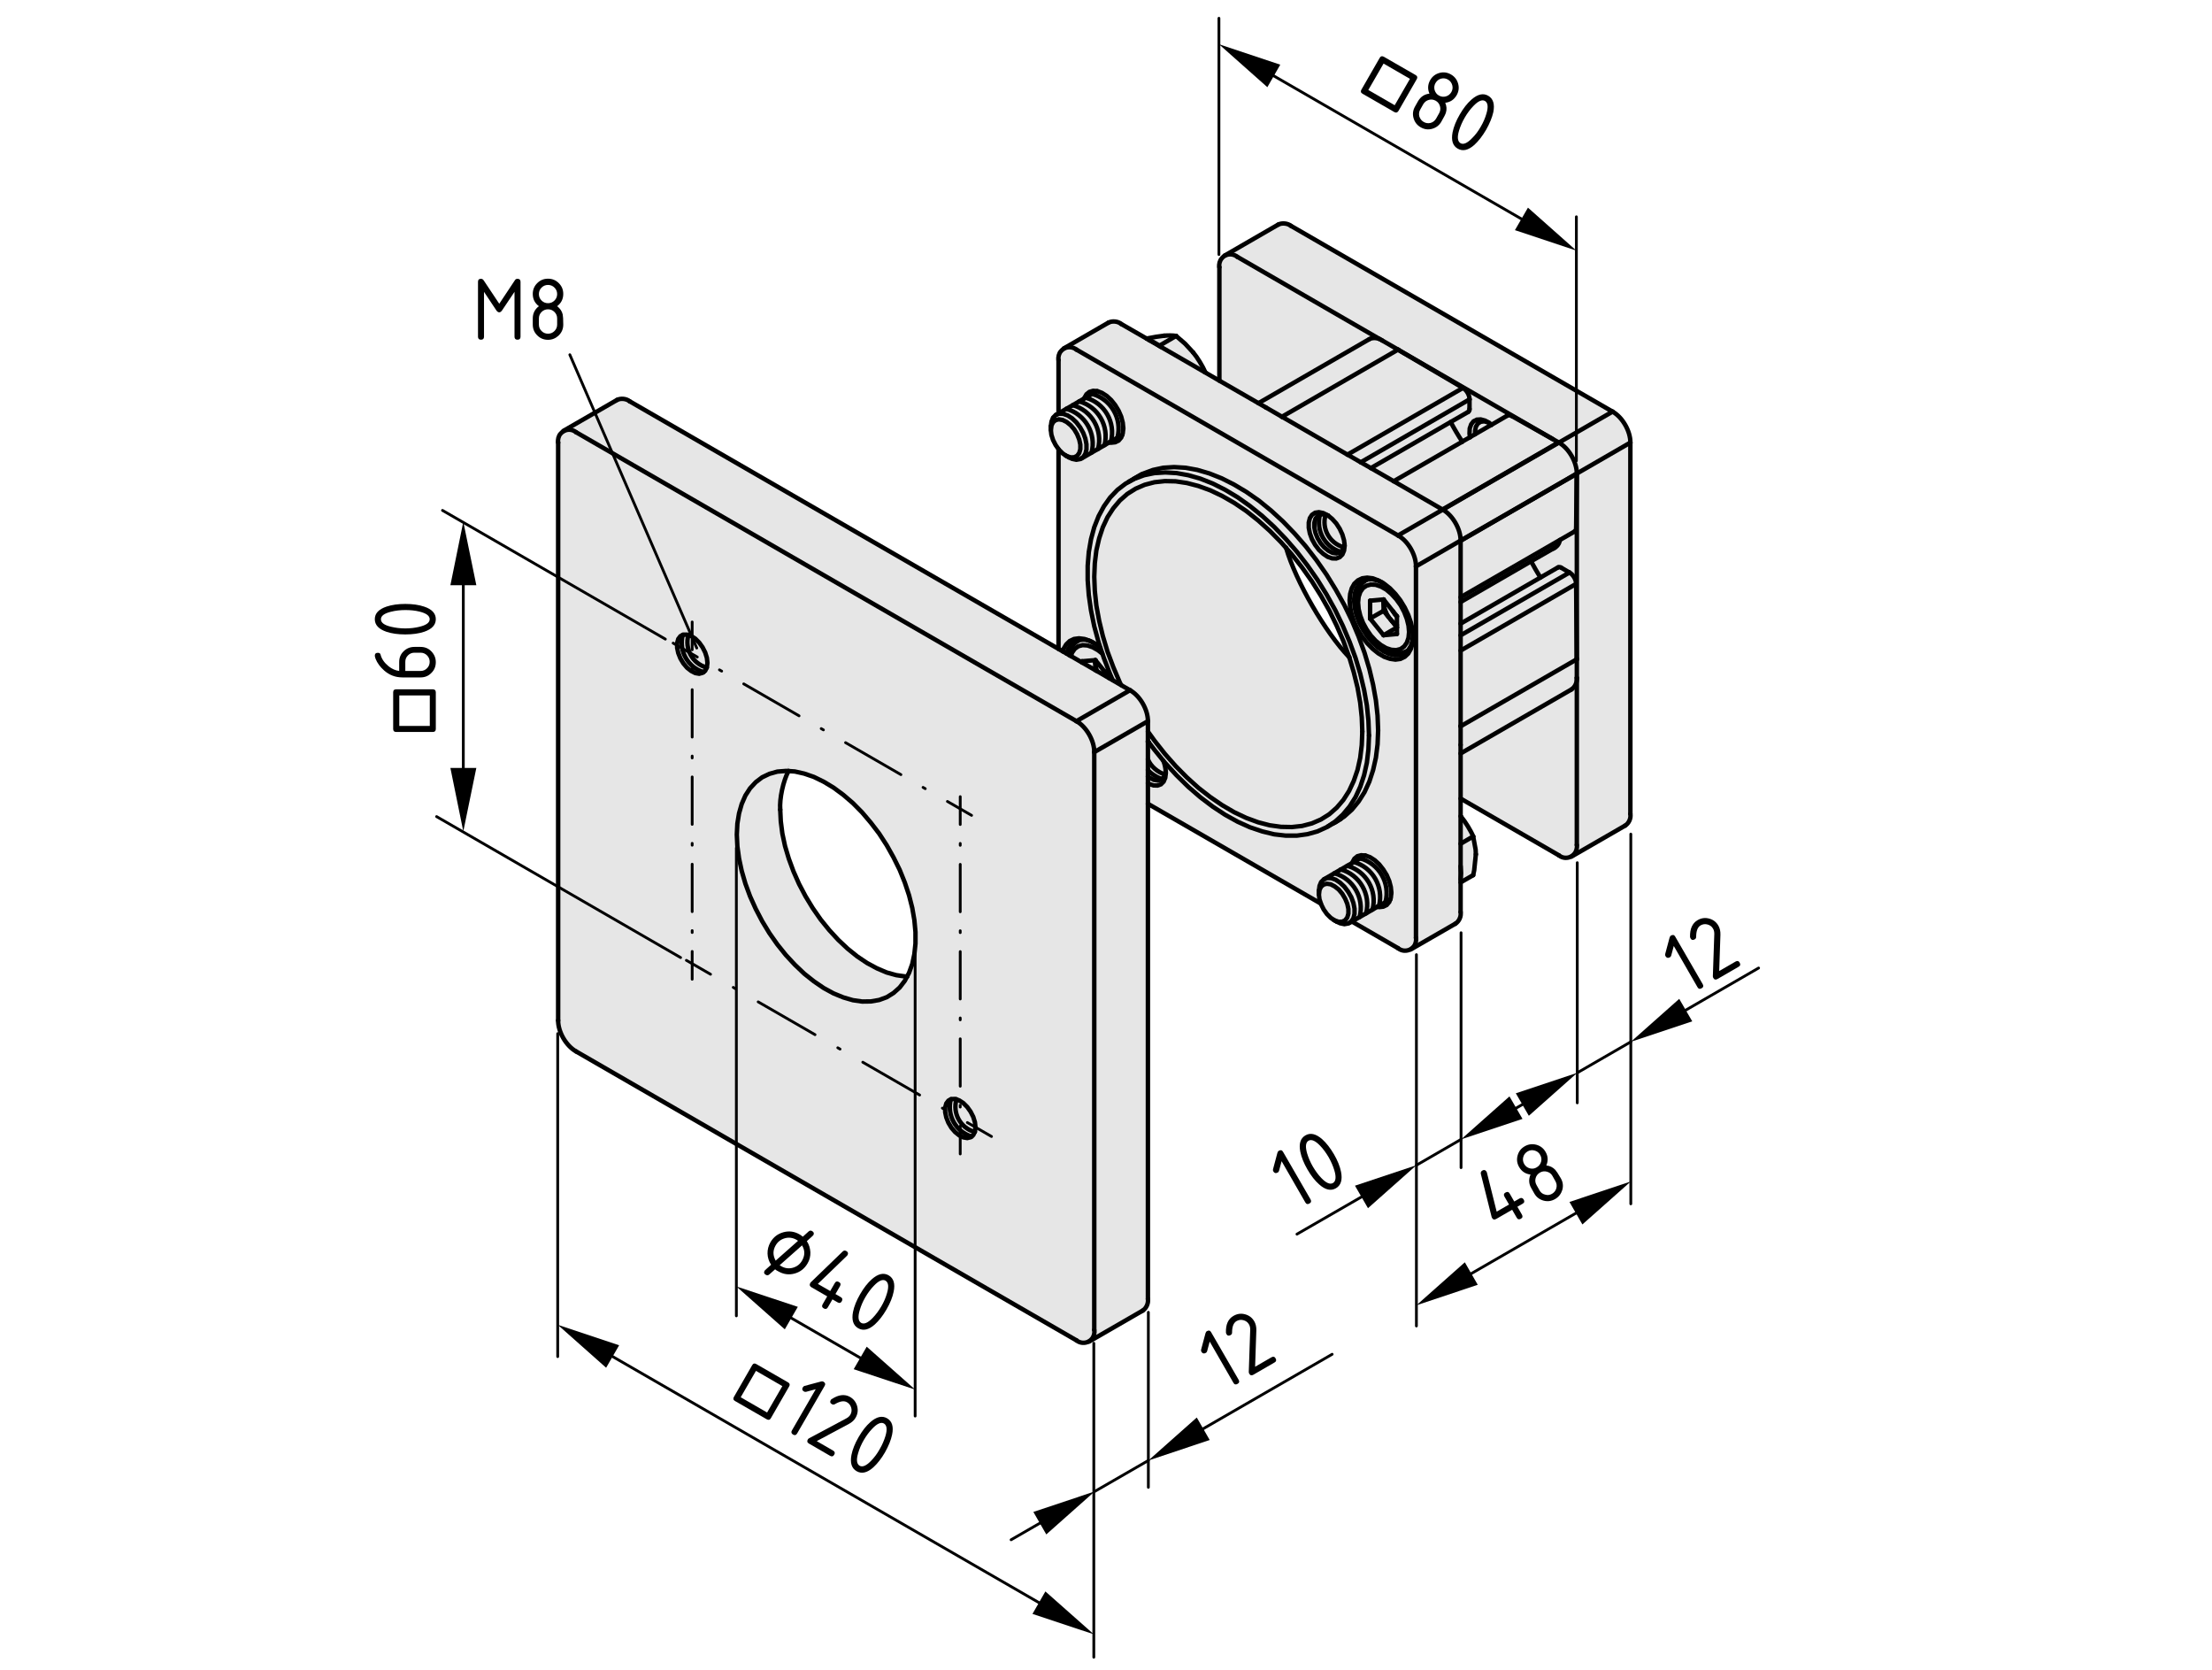 <?xml version="1.0" encoding="utf-8"?>
<!-- Generator: Adobe Illustrator 19.2.1, SVG Export Plug-In . SVG Version: 6.00 Build 0)  -->
<svg version="1.1" xmlns="http://www.w3.org/2000/svg" xmlns:xlink="http://www.w3.org/1999/xlink" x="0px" y="0px"
	 viewBox="0 0 198.71 150" style="enable-background:new 0 0 198.71 150;" xml:space="preserve">
<style type="text/css">
	.st0{fill:#E6E6E6;}
	.st1{fill:none;stroke:#000000;stroke-width:0.4;stroke-linecap:round;stroke-miterlimit:10;}
	.st2{fill:none;stroke:#000000;stroke-width:0.25;stroke-linecap:round;stroke-miterlimit:10;}
	.st3{fill:none;stroke:#000000;stroke-width:0.25;stroke-linecap:round;stroke-miterlimit:10;stroke-dasharray:0.17,1.703;}
	
		.st4{fill:none;stroke:#000000;stroke-width:0.25;stroke-linecap:round;stroke-miterlimit:10;stroke-dasharray:4.258,1.703,0.17,1.703;}
	.st5{fill:none;stroke:#000000;stroke-width:0.25;stroke-linecap:round;stroke-miterlimit:10;stroke-dasharray:0.23,2.296;}
	
		.st6{fill:none;stroke:#000000;stroke-width:0.25;stroke-linecap:round;stroke-miterlimit:10;stroke-dasharray:5.741,2.296,0.23,2.296;}
	.st7{fill:none;stroke:#000000;stroke-width:0.25;stroke-linecap:round;stroke-miterlimit:10;stroke-dasharray:0.17,1.704;}
	
		.st8{fill:none;stroke:#000000;stroke-width:0.25;stroke-linecap:round;stroke-miterlimit:10;stroke-dasharray:4.26,1.704,0.17,1.704;}
	.st9{fill:none;stroke:#000000;stroke-width:0.25;stroke-linecap:round;stroke-miterlimit:10;stroke-dasharray:0.236,2.358;}
	
		.st10{fill:none;stroke:#000000;stroke-width:0.25;stroke-linecap:round;stroke-miterlimit:10;stroke-dasharray:5.895,2.358,0.236,2.358;}
</style>
<g id="Kontur">
	<g id="ARC_69_">
		<g id="XMLID_1_">
			<g>
				<path class="st0" d="M146.46,73.11c0.07,0.38-0.14,0.84-0.47,1.04l-4.82,2.78l-0.01-0.02c0.1-0.06,0.2-0.14,0.27-0.23
					c0.17-0.19,0.27-0.54,0.22-0.79V61.06c0.01-0.06,0.01-0.12,0-0.18v-1.67V42.53l4.81-2.78V73.11z"/>
				<path class="st0" d="M144.86,36.97c0.89,0.5,1.61,1.75,1.6,2.78l-4.81,2.78c0-1.03-0.72-2.28-1.61-2.78L144.86,36.97z"/>
				<path class="st0" d="M144.86,36.97l-4.82,2.78c0,0,0-0.01-0.01-0.01c-0.01,0-0.01-0.01-0.01-0.01h-0.01l-0.53-0.3l-13.85-8
					c-0.01-0.01-0.03-0.02-0.04-0.03l-1.44-0.83c-0.06-0.05-0.13-0.08-0.2-0.11l-12.81-7.4c-0.3-0.24-0.71-0.28-1.04-0.13
					l-0.01-0.02l4.74-2.74c0.33-0.17,0.84-0.12,1.13,0.11L144.86,36.97z"/>
				<path class="st0" d="M141.65,75.89c0.05,0.25-0.05,0.6-0.22,0.79c-0.07,0.09-0.17,0.17-0.27,0.23c-0.34,0.2-0.79,0.18-1.12-0.09
					l-8.83-5.1v-4.05l9.96-5.75c0.27-0.18,0.46-0.53,0.48-0.86V75.89z"/>
				<path class="st0" d="M141.65,60.88v0.18c-0.02,0.33-0.21,0.68-0.48,0.86l-9.96,5.75V66.9v-1.67l10.44-6.02V60.88z"/>
				<path class="st0" d="M141.65,42.53v16.68c0-0.01-0.01-0.04-0.01-0.05l-0.05-6.72c0-0.38-0.27-0.84-0.6-1.02l-0.75-0.44
					c-0.07-0.05-0.2-0.07-0.28-0.02l-1.58,0.91c-0.23-0.36-0.64-1.08-0.84-1.46l2-1.15h0.01c0.3-0.12,0.55-0.44,0.57-0.76l1.3-0.75
					c0.11-0.07,0.19-0.24,0.17-0.38l0.05-4.82v-0.01C141.65,42.53,141.65,42.53,141.65,42.53z"/>
				<path class="st0" d="M141.65,42.53c0,0,0,0-0.01,0.01l-10.43,6.01c0.01-1.03-0.71-2.27-1.6-2.78l10.43-6.02
					C140.93,40.25,141.65,41.5,141.65,42.53z"/>
				<path class="st0" d="M141.64,59.16c0,0.01,0.01,0.04,0.01,0.05l-10.44,6.02c0-0.01,0-0.03,0-0.04v-6.76l10.38-5.99L141.64,59.16
					z"/>
				<path class="st0" d="M141.64,42.55l-0.05,4.82c0.02,0.14-0.06,0.31-0.17,0.38l-1.3,0.75l-8.91,5.14v-5.07L141.64,42.55z"/>
				<path class="st0" d="M141.59,52.44l-10.38,5.99v-1.37l9.78-5.64C141.32,51.6,141.59,52.06,141.59,52.44z"/>
				<path class="st0" d="M140.99,51.42l-9.78,5.64v-1.05l7.17-4.14l1.58-0.91c0.08-0.05,0.21-0.03,0.28,0.02L140.99,51.42z"/>
				<path class="st0" d="M139.55,49.26L139.55,49.26l-2.01,1.15l-6.33,3.66v-0.43l8.91-5.14C140.1,48.82,139.85,49.14,139.55,49.26z
					"/>
				<path class="st0" d="M140.01,39.73l-10.42,6.03h-0.01l-4.38-2.54l6.16-3.55v-0.01l0.69-0.39v-0.01l0.46-0.26l1.47-0.85h0.01
					l1.41-0.82c0.13-0.06,0.31-0.04,0.42,0.04l3.66,2.06L140.01,39.73z"/>
				<path class="st0" d="M133.68,37.93l-0.26-0.15l-0.4-0.11l-0.35,0.02l-0.3,0.15l-0.21,0.27l-0.13,0.37l-0.02,0.45l0.04,0.33v0.01
					l-0.69,0.39c-0.3-0.43-0.8-1.29-1.04-1.75V37.9l1.58-0.91c0.08-0.05,0.13-0.16,0.11-0.26v-0.86c0.01-0.38-0.26-0.84-0.59-1.03
					l-5.79-3.41l13.85,8l-3.66-2.06c-0.11-0.08-0.29-0.1-0.42-0.04l-1.41,0.82h-0.01l-0.16-0.14L133.68,37.93z"/>
				<path class="st0" d="M138.38,51.87l-7.17,4.14v-1.94l6.33-3.66C137.74,50.79,138.15,51.51,138.38,51.87z"/>
				<polygon class="st0" points="133.82,38.01 133.98,38.15 132.51,39 132.51,38.71 132.58,38.33 132.75,38.05 133.01,37.88 
					133.33,37.84 133.68,37.93 				"/>
				<polygon class="st0" points="133.68,37.93 133.33,37.84 133.01,37.88 132.75,38.05 132.58,38.33 132.51,38.71 132.51,39 
					132.05,39.26 132.01,38.93 132.03,38.48 132.16,38.11 132.37,37.84 132.67,37.69 133.02,37.67 133.42,37.78 				"/>
				<polygon class="st0" points="132.56,76.31 132.58,76.73 132.43,78.17 132.34,78.6 131.21,79.25 131.21,79 131.25,78.42 
					131.21,77.79 131.21,75.78 132.34,75.12 				"/>
				<path class="st0" d="M132.34,75.12l-1.13,0.66V73.3l0.06,0.07C131.62,73.78,132.14,74.62,132.34,75.12z"/>
				<path class="st0" d="M132.01,36.73c0.02,0.1-0.03,0.21-0.11,0.26l-1.58,0.91l-7.17,4.14l-0.91-0.52l9.77-5.65V36.73z"/>
				<path class="st0" d="M131.42,34.84c0.33,0.19,0.6,0.65,0.59,1.03l-9.77,5.65l-1.19-0.69L131.42,34.84z"/>
				<path class="st0" d="M131.42,34.84l-10.37,5.99h-0.01l-5.84-3.38c-0.01,0-0.03-0.02-0.04-0.02l10.43-6.03
					c0.01,0.01,0.03,0.02,0.04,0.03L131.42,34.84z"/>
				<path class="st0" d="M131.36,39.66v0.01l-6.16,3.55l-2.05-1.18l7.17-4.14v0.01C130.56,38.37,131.06,39.23,131.36,39.66z"/>
				<path class="st0" d="M131.21,81.92c0.07,0.38-0.14,0.84-0.47,1.04l-4.01,2.31l-0.01-0.02c0.1-0.06,0.19-0.14,0.27-0.23
					c0.17-0.19,0.26-0.54,0.21-0.79V57.2v-6.33l4.01-2.32c0,0.01,0,0.02,0,0.02v5.07v0.43v1.94v1.05v1.37v6.76c0,0.01,0,0.03,0,0.04
					v1.67v0.77v4.05v1.58v2.48v2.01V79v0.25V81.92z"/>
				<path class="st0" d="M129.61,45.77c0.89,0.51,1.61,1.75,1.6,2.78l-4.01,2.32c0.01-1.03-0.71-2.28-1.61-2.78L129.61,45.77z"/>
				<path class="st0" d="M129.61,45.77l-4.02,2.32L96.7,31.4c-0.31-0.24-0.71-0.28-1.05-0.13l-0.01-0.02l3.93-2.27
					c0.34-0.18,0.85-0.13,1.14,0.11l2.31,1.33l0.22,0.13l1.04,0.6l3.95,2.28l1.31,0.76l3.51,2.02l0.66,0.38l1.45,0.84
					c0.01,0,0.03,0.02,0.04,0.02l5.84,3.38h0.01l1.19,0.69l0.91,0.52l2.05,1.18l4.38,2.54h0.01
					C129.6,45.77,129.6,45.77,129.61,45.77z"/>
				<path class="st0" d="M122.62,76.84l-0.34-0.03l-0.34,0.09l-0.27,0.22l-0.18,0.32l-0.03,0.07l-0.43,0.25l-0.57,0.33h-0.01
					l-0.58,0.34l-0.91,0.53l-0.04,0.02l-0.24,0.24l-0.14,0.34L118.48,80v0.32l0.05,0.44l0.13,0.39h-0.01l-15.53-8.96v-1.85l0.1,0.06
					l0.4,0.14l0.36,0.01l0.31-0.11l0.24-0.24l0.15-0.35l0.05-0.44c0-0.04,0-0.08-0.01-0.12c-0.01-0.3-0.11-0.72-0.21-0.96l0.17,0.2
					l1.02,1.11l1.05,1.03l1.09,0.94l1.11,0.84l1.11,0.73l1.12,0.62l1.11,0.5l1.1,0.37l1.07,0.26l1.04,0.12h1l0.95-0.13l0.9-0.25
					l0.83-0.38l0.1-0.06l0.45-0.26l0.26-0.13l0.24-0.16l0.53-0.35l0.69-0.62l0.6-0.73l0.53-0.84l0.43-0.94l0.34-1.04l0.25-1.11
					l0.15-1.2l0.05-1.26l-0.05-1.32l-0.15-1.37l-0.25-1.4l-0.34-1.43l-0.43-1.44l-0.53-1.45l-0.52-1.24l0.13-0.05l0.32,0.67
					l0.39,0.63l0.45,0.58l0.49,0.5l0.51,0.41l0.53,0.31l0.52,0.18l0.49,0.07l0.44-0.06l0.39-0.19l0.32-0.3l0.23-0.41l0.15-0.5
					l0.05-0.58h0.26v27.03c0.05,0.25-0.04,0.6-0.21,0.79c-0.08,0.09-0.17,0.17-0.27,0.23c-0.35,0.2-0.8,0.18-1.13-0.09l-4.15-2.4
					l0.7-0.4l0.58-0.33l0.58-0.34l0.43-0.25h0.01l0.16,0.03l0.36-0.04l0.31-0.15l0.23-0.27l0.09-0.23l0.05-0.15l0.05-0.45
					l-0.05-0.51l-0.14-0.54l-0.23-0.54l-0.31-0.5l-0.36-0.46l-0.4-0.37l-0.42-0.27l-0.41-0.15H122.62z"/>
				<path class="st0" d="M101.91,42.97l-0.01,0.01l0.01,0.02l-0.8,0.44L100.38,44l-0.65,0.68l-0.56,0.79l-0.48,0.89l-0.39,0.99
					l-0.29,1.07l-0.2,1.16l-0.1,1.23v1.29l0.1,1.34l0.2,1.39l0.29,1.42l0.39,1.43l0.16,0.49h-0.01l-0.38-0.29l-0.16-0.1
					c-0.11-0.09-0.23-0.16-0.36-0.2c-0.07-0.04-0.14-0.06-0.22-0.08l-0.3-0.11l-0.49-0.06l-0.45,0.06l-0.38,0.18l-0.32,0.31
					l-0.24,0.4l-0.07,0.22l-0.38-0.22V40.35h0.01l0.02,0.03l0.34,0.34l0.28,0.19l0.08,0.05l0.19,0.11l0.3,0.14l0.38,0.08l0.34-0.06
					l0.11-0.07l0.01,0.02l0.91-0.53l0.58-0.33l0.58-0.34l0.43-0.25h0.01l0.16,0.03l0.36-0.04l0.31-0.15l0.23-0.27l0.09-0.23
					l0.05-0.15l0.05-0.45l-0.05-0.51l-0.14-0.54l-0.23-0.53l-0.31-0.51l-0.36-0.45l-0.4-0.37L99,35.29l-0.41-0.16h-0.04L98.2,35.1
					l-0.34,0.1l-0.26,0.21l-0.19,0.33l-0.03,0.06l-0.43,0.25l-0.58,0.34l-0.58,0.33l-0.7,0.41v-0.01v-4.79
					c-0.05-0.24,0.04-0.6,0.21-0.78c0.1-0.12,0.22-0.21,0.35-0.28c0.34-0.15,0.74-0.11,1.05,0.13l28.89,16.69
					c0.9,0.5,1.62,1.75,1.61,2.78v6.33h-0.26l-0.01-0.11l-0.04-0.52l-0.15-0.67l-0.23-0.67l-0.32-0.67l-0.39-0.64l-0.44-0.57
					l-0.49-0.51l-0.52-0.41l-0.24-0.14l-0.29-0.16l-0.51-0.19l-0.49-0.06l-0.45,0.06l-0.39,0.19l-0.32,0.3l-0.23,0.41l-0.14,0.5
					l-0.05,0.57l0.05,0.64l0.14,0.66l0.23,0.68l-0.13,0.05l-0.08-0.19l-0.69-1.42l-0.77-1.38l-0.83-1.35l-0.9-1.29l-0.95-1.23
					l-1-1.15l-1.04-1.08l-1.08-0.99l-1.09-0.89l-1.12-0.78l-1.12-0.67l-1.11-0.56l-1.11-0.44l-1.09-0.32l-1.05-0.19l-1.03-0.06
					l-0.97,0.06l-0.93,0.2l-0.86,0.32L101.91,42.97z M120.79,49.02l-0.01-0.13v-0.02l-0.04-0.34l-0.15-0.52l-0.24-0.52l-0.31-0.48
					l-0.37-0.41l-0.37-0.3h-0.01l-0.02-0.02l-0.4-0.2L118.48,46l-0.34,0.05l-0.28,0.19l-0.19,0.29l-0.1,0.4v0.47l0.1,0.51l0.19,0.52
					l0.28,0.5l0.34,0.45l0.39,0.36l0.4,0.27l0.4,0.14l0.37,0.01l0.31-0.12l0.24-0.24l0.15-0.35L120.79,49.02z"/>
				<polygon class="st0" points="126.45,58.45 126.46,58.44 126.49,58.41 126.73,58.03 126.89,57.54 126.93,57.09 126.94,57.2 
					126.89,57.78 126.74,58.28 126.51,58.69 126.19,58.99 125.8,59.18 125.36,59.24 124.87,59.17 124.35,58.99 123.82,58.68 
					123.31,58.27 122.82,57.77 122.37,57.19 121.98,56.56 121.66,55.89 121.43,55.21 121.29,54.55 121.24,53.91 121.29,53.34 
					121.43,52.84 121.66,52.43 121.98,52.13 122.37,51.94 122.82,51.88 123.31,51.94 123.82,52.13 124.11,52.29 123.77,52.14 
					123.27,52.03 122.82,52.05 122.72,52.09 122.7,52.1 122.42,52.2 122.08,52.47 121.84,52.86 121.69,53.35 121.64,53.91 
					121.69,54.54 121.84,55.2 122.08,55.87 122.42,56.52 122.82,57.14 123.27,57.68 123.77,58.14 124.29,58.5 124.8,58.74 
					125.3,58.85 125.76,58.84 126.16,58.69 126.4,58.48 				"/>
				<path class="st0" d="M126.4,58.48l-0.24,0.21l-0.4,0.15l-0.46,0.01l-0.5-0.11l-0.51-0.24l-0.52-0.36l-0.5-0.46l-0.45-0.54
					l-0.4-0.62l-0.34-0.65l-0.24-0.67l-0.15-0.66l-0.05-0.63l0.05-0.56l0.15-0.49l0.24-0.39l0.34-0.27l0.28-0.1l0.02-0.01l0.1-0.04
					l0.45-0.02l0.5,0.11l0.34,0.15l0.24,0.14l0.52,0.41l0.49,0.51l0.44,0.57l0.39,0.64l0.32,0.67l0.23,0.67l0.15,0.67l0.04,0.52
					l-0.04,0.45l-0.16,0.49l-0.24,0.38l-0.03,0.03l-0.01,0.01L126.4,58.48z M126.58,56.76l-0.05-0.57l-0.15-0.61l-0.24-0.62
					l-0.32-0.6l-0.39-0.54l-0.44-0.48l-0.46-0.39l-0.48-0.27l-0.47-0.16l-0.44-0.02l-0.38,0.1l-0.32,0.22l-0.24,0.34l-0.15,0.44
					L122,54.12l0.05,0.58l0.15,0.61l0.24,0.62l0.32,0.59l0.38,0.55l0.44,0.48l0.47,0.38l0.48,0.28l0.46,0.15l0.44,0.03l0.39-0.1
					l0.32-0.23l0.24-0.34l0.15-0.44L126.58,56.76z"/>
				<path class="st0" d="M126.53,56.19l0.05,0.57l-0.05,0.52l-0.15,0.44l-0.24,0.34l-0.32,0.23l-0.39,0.1l-0.44-0.03l-0.46-0.15
					l-0.48-0.28l-0.47-0.38l-0.44-0.48l-0.38-0.55l-0.32-0.59l-0.24-0.62l-0.15-0.61L122,54.12l0.05-0.52l0.15-0.44l0.24-0.34
					l0.32-0.22l0.38-0.1l0.44,0.02l0.47,0.16l0.48,0.27l0.46,0.39l0.44,0.48l0.39,0.54l0.32,0.6l0.24,0.62L126.53,56.19z
					 M125.49,56.94v-0.59v-0.21v-0.77v-0.03l-0.38-0.47l-0.81-1.02l-0.01-0.01l-1.21,0.11v1.6l1.21,1.5L125.49,56.94z"/>
				<path class="st0" d="M125.59,31.4l-10.43,6.03l-1.45-0.84l-0.66-0.38l9.96-5.75c0.27-0.14,0.65-0.13,0.94,0
					c0.07,0.03,0.14,0.06,0.2,0.11L125.59,31.4z"/>
				<polygon class="st0" points="125.49,56.35 125.49,56.94 124.29,57.05 				"/>
				<path class="st0" d="M125.49,55.37v0.77c-0.14-0.07-0.34-0.24-0.48-0.39l-0.12-0.15l-0.15-0.18c-0.25-0.37-0.45-0.93-0.45-1.34
					v-0.03l0.01-0.17v-0.03l0.81,1.02l0.21,0.32L125.49,55.37z"/>
				<polygon class="st0" points="125.01,55.75 125.49,56.35 124.29,57.05 123.08,55.55 124.29,54.86 124.74,55.42 124.89,55.6 				
					"/>
				<path class="st0" d="M124.94,79.67l0.05,0.51l-0.05,0.45l-0.05,0.15l-0.43,0.24c0.45-1.7-0.57-3.46-2.27-3.93l0.43-0.25h0.05
					l0.41,0.15l0.42,0.27l0.4,0.37l0.36,0.46l0.31,0.5l0.23,0.54L124.94,79.67z"/>
				<path class="st0" d="M122.19,77.09c1.7,0.47,2.72,2.23,2.27,3.93l-0.58,0.34c0.44-1.71-0.57-3.47-2.27-3.94L122.19,77.09z"/>
				<polygon class="st0" points="124.29,54.08 124.29,54.86 123.08,55.55 123.08,53.95 124.29,53.84 124.29,54.05 				"/>
				<path class="st0" d="M121.61,77.42c1.7,0.47,2.71,2.23,2.27,3.94l-0.14,0.08h-0.01l-0.43,0.25c0.44-1.7-0.57-3.46-2.27-3.93
					l0.43-0.25L121.61,77.42z"/>
				<path class="st0" d="M111.14,23.06l12.81,7.4c-0.29-0.13-0.67-0.14-0.94,0l-9.96,5.75l-3.51-2.02v-10.2
					c-0.06-0.24,0.04-0.6,0.21-0.78c0.09-0.12,0.21-0.21,0.35-0.28C110.43,22.78,110.84,22.82,111.14,23.06z"/>
				<polygon class="st0" points="123.75,64.27 123.8,65.59 123.75,66.85 123.6,68.05 123.35,69.16 123.01,70.2 122.58,71.14 
					122.05,71.98 121.45,72.71 120.76,73.33 120.23,73.68 119.73,73.97 119.28,74.23 119.95,73.78 120.63,73.16 121.24,72.43 
					121.77,71.59 122.2,70.65 122.54,69.62 122.79,68.5 122.93,67.31 122.98,66.05 122.93,64.73 122.79,63.36 122.54,61.96 
					122.2,60.53 121.77,59.09 121.24,57.65 120.63,56.21 119.95,54.8 119.18,53.41 118.35,52.07 117.45,50.78 116.5,49.55 
					115.5,48.4 114.46,47.32 113.39,46.34 112.29,45.45 111.18,44.66 110.06,43.99 108.95,43.43 107.84,42.99 106.75,42.68 
					105.7,42.49 104.68,42.43 103.7,42.49 102.78,42.68 101.91,43 101.9,42.98 101.91,42.97 102.71,42.53 103.57,42.21 104.5,42.01 
					105.47,41.95 106.5,42.01 107.55,42.2 108.64,42.52 109.75,42.96 110.86,43.52 111.98,44.19 113.1,44.97 114.19,45.86 
					115.27,46.85 116.31,47.93 117.31,49.08 118.26,50.31 119.16,51.6 119.99,52.95 120.76,54.33 121.45,55.75 121.53,55.94 
					122.05,57.18 122.58,58.63 123.01,60.07 123.35,61.5 123.6,62.9 				"/>
				<path class="st0" d="M121.03,77.76c1.7,0.47,2.71,2.23,2.27,3.93l-0.58,0.34c0.44-1.71-0.57-3.46-2.26-3.94L121.03,77.76z"/>
				<polygon class="st0" points="115.54,49.22 115.07,48.69 114.06,47.67 113.02,46.74 111.96,45.9 110.88,45.17 109.8,44.55 
					108.73,44.04 107.66,43.65 106.62,43.38 105.61,43.23 104.64,43.21 103.71,43.31 102.83,43.54 102.02,43.89 101.27,44.36 
					100.6,44.95 100.01,45.65 99.49,46.45 99.07,47.35 98.74,48.35 98.49,49.43 98.35,50.58 98.3,51.8 98.35,53.07 98.49,54.39 
					98.74,55.75 99.07,57.12 99.49,58.52 100.01,59.91 100.6,61.3 100.71,61.52 100.71,61.53 99.92,61.07 99.94,61.04 99.73,60.56 
					99.17,59.12 99.03,58.7 98.85,58.17 98.69,57.68 98.3,56.25 98.01,54.83 97.81,53.44 97.71,52.1 97.71,50.81 97.81,49.58 
					98.01,48.42 98.3,47.35 98.69,46.36 99.17,45.47 99.73,44.68 100.38,44 101.11,43.44 101.91,43 102.78,42.68 103.7,42.49 
					104.68,42.43 105.7,42.49 106.75,42.68 107.84,42.99 108.95,43.43 110.06,43.99 111.18,44.66 112.29,45.45 113.39,46.34 
					114.46,47.32 115.5,48.4 116.5,49.55 117.45,50.78 118.35,52.07 119.18,53.41 119.95,54.8 120.63,56.21 121.24,57.65 
					121.77,59.09 122.2,60.53 122.54,61.96 122.79,63.36 122.93,64.73 122.98,66.05 122.93,67.31 122.79,68.5 122.54,69.62 
					122.2,70.65 121.77,71.59 121.24,72.43 120.63,73.16 119.95,73.78 119.28,74.23 119.18,74.29 118.35,74.67 117.45,74.92 
					116.5,75.05 115.5,75.05 114.46,74.93 113.39,74.67 112.29,74.3 111.18,73.8 110.06,73.18 108.95,72.45 107.84,71.61 
					106.75,70.67 105.7,69.64 104.68,68.53 104.51,68.33 103.7,67.33 103.19,66.66 103.12,66.56 103.12,65.7 103.71,66.52 
					104.64,67.7 105.61,68.8 106.62,69.82 107.66,70.76 108.73,71.59 109.8,72.32 110.88,72.95 111.96,73.46 113.02,73.85 
					114.06,74.12 115.07,74.26 116.05,74.28 116.97,74.18 117.85,73.95 118.66,73.6 119.41,73.13 120.08,72.54 120.68,71.84 
					121.19,71.04 121.61,70.14 121.95,69.15 122.19,68.07 122.33,66.92 122.38,65.7 122.33,64.42 122.19,63.1 121.95,61.75 
					121.61,60.37 121.21,59.03 121.2,59.02 121.19,58.98 120.68,57.58 120.08,56.2 119.41,54.83 118.66,53.5 117.85,52.21 
					116.97,50.97 116.05,49.8 				"/>
				<path class="st0" d="M120.46,78.09c1.69,0.48,2.7,2.23,2.26,3.94l-0.58,0.33c0.44-1.7-0.57-3.46-2.27-3.93L120.46,78.09
					L120.46,78.09z"/>
				<polygon class="st0" points="122.62,76.84 122.19,77.09 121.61,77.42 121.46,77.51 121.49,77.44 121.67,77.12 121.94,76.9 
					122.28,76.81 				"/>
				<path class="st0" d="M122.33,64.42l0.05,1.28l-0.05,1.22l-0.14,1.15l-0.24,1.08l-0.34,0.99l-0.42,0.9l-0.51,0.8l-0.6,0.7
					l-0.67,0.59l-0.75,0.47l-0.81,0.35l-0.88,0.23l-0.92,0.1l-0.98-0.02l-1.01-0.14l-1.04-0.27l-1.06-0.39l-1.08-0.51l-1.08-0.63
					l-1.07-0.73l-1.07-0.83l-1.04-0.94l-1.01-1.02l-0.97-1.1l-0.93-1.18l-0.59-0.82v-0.93c0.01-1.03-0.71-2.28-1.61-2.78l-0.8-0.46
					v-0.01l-0.11-0.22l-0.59-1.39l-0.52-1.39l-0.42-1.4l-0.33-1.37l-0.25-1.36l-0.14-1.32L98.3,51.8l0.05-1.22l0.14-1.15l0.25-1.08
					l0.33-1l0.42-0.9l0.52-0.8l0.59-0.7l0.67-0.59l0.75-0.47l0.81-0.35l0.88-0.23l0.93-0.1l0.97,0.02l1.01,0.15l1.04,0.27l1.07,0.39
					l1.07,0.51l1.08,0.62l1.08,0.73l1.06,0.84l1.04,0.93l1.01,1.02l0.47,0.53c0.86,2.98,3.51,7.58,5.66,9.8l0.01,0.01l0.4,1.34
					l0.34,1.38l0.24,1.35L122.33,64.42z"/>
				<path class="st0" d="M119.87,78.43c1.7,0.47,2.71,2.23,2.27,3.93l-0.7,0.4l-0.22,0.13l-0.01-0.01l0.18-0.12l0.19-0.29l0.1-0.39
					v-0.47l-0.1-0.51l-0.19-0.52l-0.28-0.49l-0.34-0.45l-0.38-0.36l-0.4-0.27l-0.4-0.14l-0.36-0.01l-0.27,0.1L119.87,78.43z"/>
				<polygon class="st0" points="121.68,81.61 121.68,82.08 121.58,82.47 121.39,82.76 121.21,82.88 121.11,82.94 120.77,83 
					120.39,82.92 120.09,82.78 119.9,82.67 120.26,82.79 120.58,82.78 120.84,82.65 121.03,82.4 121.13,82.05 121.13,81.63 
					121.03,81.17 120.84,80.71 120.58,80.27 120.26,79.89 119.9,79.61 119.54,79.42 119.2,79.37 118.91,79.44 118.68,79.63 
					118.53,79.93 118.48,80.32 118.48,80 118.54,79.56 118.68,79.22 118.92,78.98 118.96,78.96 119.23,78.86 119.59,78.87 
					119.99,79.01 120.39,79.28 120.77,79.64 121.11,80.09 121.39,80.58 121.58,81.1 				"/>
				<polygon class="st0" points="121.13,81.63 121.13,82.05 121.03,82.4 120.84,82.65 120.58,82.78 120.26,82.79 119.9,82.67 
					119.54,82.43 119.2,82.09 118.91,81.68 118.68,81.22 118.66,81.15 118.53,80.76 118.48,80.32 118.53,79.93 118.68,79.63 
					118.91,79.44 119.2,79.37 119.54,79.42 119.9,79.61 120.26,79.89 120.58,80.27 120.84,80.71 121.03,81.17 				"/>
				<polygon class="st0" points="118.57,46.23 118.36,46.34 118.17,46.59 118.07,46.95 118.07,47.38 118.17,47.85 118.36,48.33 
					118.63,48.78 118.96,49.16 119.33,49.46 119.7,49.65 120.05,49.7 120.35,49.63 120.43,49.56 120.59,49.43 120.73,49.15 
					120.74,49.13 120.78,48.89 120.79,49.02 120.74,49.45 120.59,49.8 120.35,50.04 120.04,50.16 119.67,50.15 119.27,50.01 
					118.87,49.74 118.48,49.38 118.14,48.93 117.86,48.43 117.67,47.91 117.57,47.4 117.57,46.93 117.67,46.53 117.86,46.24 
					118.14,46.05 118.48,46 118.87,46.08 119.27,46.28 119.29,46.3 119.08,46.23 118.96,46.19 118.63,46.2 				"/>
				<path class="st0" d="M120.78,48.87v0.02l-0.04,0.24l-0.01,0.02c-0.02,0-0.05-0.01-0.06-0.01c-1.25-0.37-1.96-1.67-1.59-2.91
					l0.21,0.07h0.01l0.37,0.3l0.37,0.41l0.31,0.48l0.24,0.52l0.15,0.52L120.78,48.87z"/>
				<path class="st0" d="M120.73,49.15l-0.14,0.28l-0.16,0.13c-1.4-0.42-2.23-1.91-1.86-3.33l0.06-0.03l0.33-0.01l0.12,0.04
					c-0.37,1.24,0.34,2.54,1.59,2.91C120.68,49.14,120.71,49.15,120.73,49.15z"/>
				<path class="st0" d="M120.43,49.56l-0.08,0.07l-0.3,0.07l-0.35-0.05l-0.37-0.19l-0.37-0.3l-0.33-0.38l-0.27-0.45l-0.19-0.48
					l-0.1-0.47v-0.43l0.1-0.36l0.19-0.25l0.21-0.11C118.2,47.65,119.03,49.14,120.43,49.56z"/>
				<path class="st0" d="M108.26,33.42l-0.03,0.01l-3.95-2.28c-0.04-0.03-0.08-0.06-0.13-0.1l1.5-0.88l0.81,0.7l0.73,0.79
					C107.54,32.07,108.06,32.91,108.26,33.42z"/>
				<path class="st0" d="M105.65,30.17l-1.5,0.88h-0.01c-0.26-0.19-0.65-0.41-0.9-0.5l-0.22-0.13l0.02-0.02l0.81-0.15l0.73-0.1
					C104.86,30.12,105.38,30.12,105.65,30.17z"/>
				<path class="st0" d="M104.37,69.96l0.16-0.13l0.14-0.28l0.01-0.03l0.04-0.23c0.01,0.04,0.01,0.08,0.01,0.12l-0.05,0.44
					l-0.15,0.35l-0.24,0.24l-0.31,0.11l-0.36-0.01l-0.4-0.14l-0.1-0.06v-0.6l0.16,0.11l0.37,0.19L104,70.1l0.3-0.08L104.37,69.96z"
					/>
				<path class="st0" d="M103.12,66.64v-0.03l0.07,0.05l0.51,0.67l0.81,1c0.1,0.24,0.2,0.66,0.21,0.96l-0.04,0.23l-0.01,0.03
					c-0.63-0.14-1.33-0.75-1.55-1.36V66.64z"/>
				<path class="st0" d="M104.67,69.55l-0.14,0.28l-0.16,0.13c-0.42-0.12-1-0.49-1.25-0.81v-0.96
					C103.34,68.8,104.04,69.41,104.67,69.55z"/>
				<path class="st0" d="M104.37,69.96l-0.07,0.06L104,70.1l-0.35-0.06l-0.37-0.19l-0.16-0.11v-0.59
					C103.37,69.47,103.95,69.84,104.37,69.96z"/>
				<path class="st0" d="M103.12,116.67c0.06,0.38-0.15,0.84-0.47,1.04l-4.82,2.78l-0.01-0.02c0.1-0.06,0.19-0.13,0.27-0.23
					c0.17-0.19,0.27-0.54,0.21-0.79v-51.9l4.82-2.78v0.93v0.86v0.05v0.03v1.55v0.96v0.59v0.6v1.85V116.67z"/>
				<path class="st0" d="M101.51,61.99c0.9,0.5,1.62,1.75,1.61,2.78l-4.82,2.78c0.01-1.03-0.71-2.28-1.6-2.78L101.51,61.99z"/>
				<path class="st0" d="M101.51,61.99l-4.81,2.78L51.75,38.82c-0.33-0.27-0.77-0.3-1.12-0.09l-0.02-0.03l4.82-2.78
					c0.33-0.17,0.84-0.12,1.13,0.12l38.53,22.24l0.38,0.22l0.35,0.2l0.22,0.13l0.16,0.09l1,0.58l1.2,0.69l0.16,0.09l1.36,0.79
					l0.79,0.46L101.51,61.99z"/>
				<path class="st0" d="M100.86,37.96l0.05,0.51l-0.05,0.45l-0.05,0.15l-0.43,0.24c0.45-1.7-0.57-3.46-2.27-3.93l0.44-0.25h0.04
					L99,35.29l0.42,0.27l0.4,0.37l0.36,0.45l0.31,0.51l0.23,0.53L100.86,37.96z"/>
				<path class="st0" d="M98.11,35.38c1.7,0.47,2.72,2.23,2.27,3.93l-0.58,0.34c0.44-1.71-0.57-3.47-2.27-3.93L98.11,35.38z"/>
				<path class="st0" d="M99.61,60.82v-0.04l-0.37-0.46l0.2,0.31L99.61,60.82z M98.42,59.31l-0.02-0.02l-1.2,0.1v0.11l-1-0.58
					l0.11-0.31l0.24-0.34l0.32-0.23l0.39-0.1l0.43,0.03l0.47,0.16l0.48,0.27l0.38,0.3h0.01l0.14,0.42l0.56,1.44l0.21,0.48
					l-0.02,0.03l-1.36-0.79c-0.09-0.19-0.16-0.56-0.16-0.78l0.01-0.17L98.42,59.31z"/>
				<path class="st0" d="M97.53,35.72c1.7,0.46,2.71,2.22,2.27,3.93l-0.14,0.08h-0.01l-0.43,0.25c0.44-1.7-0.57-3.46-2.27-3.93
					l0.43-0.25L97.53,35.72z"/>
				<path class="st0" d="M96.95,36.05c1.7,0.47,2.71,2.23,2.27,3.93l-0.58,0.34c0.44-1.71-0.57-3.46-2.27-3.93L96.95,36.05z"/>
				<path class="st0" d="M96.04,58.83l-0.22-0.13c0.03-0.2,0.17-0.5,0.3-0.65c0.19-0.24,0.43-0.41,0.7-0.5
					c0.28-0.11,0.6-0.13,0.9-0.05l0.22,0.08l0.36,0.2l0.16,0.1l0.38,0.29h0.01l0.18,0.53h-0.01l-0.38-0.3l-0.48-0.27l-0.47-0.16
					l-0.43-0.03l-0.39,0.1l-0.32,0.23l-0.24,0.34l-0.11,0.31L96.04,58.83z"/>
				<path class="st0" d="M96.37,36.39c1.7,0.47,2.71,2.22,2.27,3.93l-0.58,0.33c0.44-1.7-0.57-3.46-2.27-3.93L96.37,36.39z"/>
				<polygon class="st0" points="98.4,59.5 98.4,60.19 97.2,59.5 97.2,59.39 98.4,59.29 				"/>
				<path class="st0" d="M81.48,87.71l0.18-0.33l0.29-0.8l0.19-0.89l0.1-0.95v-1.03l-0.1-1.07l-0.19-1.1l-0.29-1.14l-0.38-1.14
					l-0.46-1.14l-0.55-1.11l-0.61-1.09l-0.68-1.05l-0.75-0.98l-0.78-0.92l-0.83-0.84l-0.86-0.74l-0.88-0.65L74,70.21l-0.88-0.43
					l-0.87-0.3l-0.84-0.19l-0.58-0.04l-0.23-0.01l-0.77,0.06l-0.71,0.2l-0.65,0.31l-0.58,0.44l-0.51,0.55l-0.42,0.65l-0.33,0.76
					l-0.24,0.84l-0.15,0.92l-0.05,0.99l0.05,1.05l0.15,1.09l0.24,1.12l0.33,1.14l0.42,1.14l0.51,1.13l0.58,1.11l0.65,1.07l0.71,1.01
					l0.77,0.96l0.81,0.87l0.84,0.8l0.87,0.69l0.88,0.6l0.88,0.48l0.88,0.36l0.86,0.25l0.83,0.12l0.78-0.01l0.75-0.13l0.68-0.25
					l0.61-0.38l0.55-0.49l0.46-0.6L81.48,87.71z M85.92,98.74L85.8,98.7l-0.33,0.01l-0.06,0.03l-0.21,0.11l-0.19,0.25l-0.1,0.36
					v0.43l0.1,0.47l0.19,0.48l0.27,0.45l0.33,0.38l0.37,0.3l0.37,0.18l0.35,0.06l0.3-0.07l0.08-0.07l0.16-0.13l0.14-0.28l0.01-0.02
					l0.05-0.4l-0.05-0.45l-0.15-0.48l-0.24-0.47l-0.3-0.42l-0.35-0.35l-0.37-0.24L85.92,98.74z M63.19,60.36l0.16-0.12l0.14-0.28
					l0.01-0.03l0.05-0.4l-0.05-0.45l-0.15-0.48l-0.24-0.47l-0.3-0.42l-0.35-0.35l-0.37-0.24l-0.25-0.08L61.72,57h-0.33l-0.06,0.03
					l-0.21,0.11l-0.19,0.25l-0.1,0.36v0.43l0.1,0.47l0.19,0.48l0.27,0.45l0.33,0.39l0.37,0.29l0.37,0.19l0.35,0.06l0.3-0.08
					L63.19,60.36z M98.3,119.45c0.06,0.25-0.04,0.6-0.21,0.79c-0.08,0.1-0.17,0.17-0.27,0.23c-0.35,0.2-0.8,0.17-1.12-0.09
					L51.75,94.43c-0.9-0.51-1.62-1.75-1.61-2.78V39.74c-0.05-0.24,0.04-0.6,0.21-0.78c0.08-0.1,0.18-0.18,0.28-0.23
					c0.35-0.21,0.79-0.18,1.12,0.09L96.7,64.77c0.89,0.5,1.61,1.75,1.6,2.78V119.45z"/>
				<path class="st0" d="M95.79,36.72c1.7,0.47,2.71,2.23,2.27,3.93l-0.91,0.53l-0.01-0.02l0.17-0.11l0.19-0.29l0.1-0.39V39.9
					l-0.1-0.51l-0.19-0.51l-0.28-0.5l-0.34-0.45l-0.38-0.36l-0.4-0.26l-0.4-0.14l-0.36-0.02l-0.27,0.1l0.21-0.12L95.79,36.72z"/>
				<path class="st0" d="M96.82,57.55c-0.27,0.09-0.51,0.26-0.7,0.5c-0.13,0.15-0.27,0.45-0.3,0.65l-0.35-0.2l0.07-0.22l0.24-0.4
					l0.32-0.31l0.38-0.18l0.45-0.06l0.49,0.06l0.3,0.11C97.42,57.42,97.1,57.44,96.82,57.55z"/>
				<polygon class="st0" points="97.6,39.9 97.6,40.37 97.5,40.76 97.31,41.05 97.14,41.16 97.03,41.23 96.69,41.29 96.31,41.21 
					96.01,41.07 95.82,40.96 96.18,41.08 96.5,41.07 96.76,40.94 96.95,40.69 97.05,40.34 97.05,39.93 96.95,39.47 96.76,39 
					96.5,38.56 96.18,38.19 95.82,37.9 95.46,37.72 95.12,37.66 94.83,37.73 94.6,37.92 94.45,38.22 94.4,38.61 94.4,38.29 
					94.46,37.86 94.6,37.51 94.84,37.27 94.88,37.25 95.15,37.15 95.51,37.17 95.91,37.31 96.31,37.57 96.69,37.93 97.03,38.38 
					97.31,38.88 97.5,39.39 				"/>
				<polygon class="st0" points="97.05,39.93 97.05,40.34 96.95,40.69 96.76,40.94 96.5,41.07 96.18,41.08 95.82,40.96 95.74,40.91 
					95.46,40.72 95.12,40.38 95.1,40.35 94.83,39.97 94.6,39.52 94.45,39.05 94.4,38.61 94.45,38.22 94.6,37.92 94.83,37.73 
					95.12,37.66 95.46,37.72 95.82,37.9 96.18,38.19 96.5,38.56 96.76,39 96.95,39.47 				"/>
				<path class="st0" d="M87.58,100.79l0.05,0.45l-0.05,0.4l-0.01,0.02c-0.02,0-0.05-0.01-0.06-0.01c-1.25-0.37-1.95-1.67-1.59-2.91
					l0.25,0.09l0.37,0.24l0.35,0.35l0.3,0.42l0.24,0.47L87.58,100.79z"/>
				<path class="st0" d="M87.57,101.66l-0.14,0.28l-0.16,0.13c-1.4-0.42-2.23-1.91-1.86-3.33l0.06-0.03l0.33-0.01l0.12,0.04
					c-0.36,1.24,0.34,2.54,1.59,2.91C87.52,101.65,87.55,101.66,87.57,101.66z"/>
				<path class="st0" d="M87.27,102.07l-0.08,0.07l-0.3,0.07l-0.35-0.06l-0.37-0.18l-0.37-0.3l-0.33-0.38l-0.27-0.45l-0.19-0.48
					l-0.1-0.47v-0.43l0.1-0.36l0.19-0.25l0.21-0.11C85.04,100.16,85.87,101.65,87.27,102.07z"/>
				<path class="st0" d="M81.48,87.71l-0.2,0.38l-0.46,0.6l-0.55,0.49l-0.61,0.38l-0.68,0.25l-0.75,0.13l-0.78,0.01l-0.83-0.12
					l-0.86-0.25l-0.88-0.36L74,88.74l-0.88-0.6l-0.87-0.69l-0.84-0.8l-0.81-0.87l-0.77-0.96l-0.71-1.01l-0.65-1.07l-0.58-1.11
					l-0.51-1.13l-0.42-1.14l-0.33-1.14l-0.24-1.12l-0.15-1.09l-0.05-1.05l0.05-0.99l0.15-0.92l0.24-0.84l0.33-0.76l0.42-0.65
					l0.51-0.55l0.58-0.44l0.65-0.31l0.71-0.2l0.77-0.06l0.23,0.01c-0.47,0.87-0.82,2.48-0.74,3.47l0.05,1.04l0.14,1.1l0.24,1.12
					l0.34,1.14l0.42,1.14l0.5,1.13l0.58,1.1l0.65,1.07l0.71,1.02l0.77,0.95l0.81,0.88l0.84,0.79l0.87,0.7l0.88,0.59l0.89,0.48
					l0.87,0.37l0.86,0.24l0.83,0.12L81.48,87.71z"/>
				<path class="st0" d="M63.5,59.08l0.05,0.45l-0.05,0.4l-0.01,0.03c-0.02-0.01-0.05-0.02-0.06-0.02c-1.24-0.37-1.94-1.67-1.59-2.9
					l0.25,0.08l0.37,0.24l0.35,0.35l0.3,0.42l0.24,0.47L63.5,59.08z"/>
				<path class="st0" d="M63.49,59.96l-0.14,0.28l-0.16,0.12c-1.4-0.42-2.23-1.9-1.86-3.33L61.39,57h0.33l0.12,0.04
					c-0.35,1.23,0.35,2.53,1.59,2.9C63.44,59.94,63.47,59.95,63.49,59.96z"/>
				<path class="st0" d="M63.19,60.36l-0.08,0.07l-0.3,0.08l-0.35-0.06l-0.37-0.19l-0.37-0.29l-0.33-0.39l-0.27-0.45l-0.19-0.48
					l-0.1-0.47v-0.43l0.1-0.36l0.19-0.25l0.21-0.11C60.96,58.46,61.79,59.94,63.19,60.36z"/>
			</g>
			<g>
				<line class="st1" x1="97.83" y1="120.49" x2="102.65" y2="117.71"/>
				<line class="st1" x1="55.43" y1="35.92" x2="50.61" y2="38.7"/>
				<line class="st1" x1="118.48" y1="80" x2="118.48" y2="80.32"/>
				<polyline class="st1" points="119.81,82.62 119.9,82.67 120.09,82.78 				"/>
				<polyline class="st1" points="120.45,78.09 119.87,78.43 118.96,78.96 				"/>
				<polyline class="st1" points="122.63,76.83 122.62,76.84 122.19,77.09 121.61,77.42 121.46,77.51 121.03,77.76 120.46,78.09 
									"/>
				<polyline class="st1" points="123.74,81.44 123.88,81.36 124.46,81.02 124.89,80.78 124.9,80.77 				"/>
				<polyline class="st1" points="121.22,82.89 121.44,82.76 122.14,82.36 122.72,82.03 123.3,81.69 123.73,81.44 				"/>
				<line class="st1" x1="94.4" y1="38.29" x2="94.4" y2="38.61"/>
				<line class="st1" x1="95.82" y1="40.96" x2="96.01" y2="41.07"/>
				<line class="st1" x1="95.73" y1="40.91" x2="95.74" y2="40.91"/>
				<polyline class="st1" points="98.55,35.13 98.11,35.38 97.53,35.72 97.38,35.8 96.95,36.05 96.37,36.39 95.79,36.72 
					95.09,37.13 94.88,37.25 				"/>
				<polyline class="st1" points="99.66,39.73 99.8,39.65 100.38,39.31 100.81,39.07 100.82,39.06 				"/>
				<polyline class="st1" points="97.15,41.18 98.06,40.65 98.64,40.32 99.22,39.98 99.65,39.73 				"/>
				<path class="st1" d="M96.81,57.57c-0.4,0.23-0.75,0.8-0.77,1.26"/>
				<polyline class="st1" points="122.69,52.12 122.42,52.33 122.16,52.68 121.98,53.11 121.88,53.61 121.88,54.18 121.96,54.79 
					122.13,55.4 122.39,56.02 122.71,56.61 123.1,57.15 123.53,57.64 124.01,58.05 124.51,58.36 125.02,58.57 125.54,58.66 
					125.97,58.63 126.4,58.48 				"/>
				<line class="st1" x1="126.45" y1="58.45" x2="126.46" y2="58.45"/>
				<line class="st1" x1="122.77" y1="52.06" x2="122.76" y2="52.06"/>
				<line class="st1" x1="139.55" y1="49.26" x2="139.68" y2="49.18"/>
				<polyline class="st1" points="131.21,54.07 137.54,50.41 139.54,49.26 				"/>
				<line class="st1" x1="141.17" y1="76.93" x2="145.99" y2="74.15"/>
				<polyline class="st1" points="114.83,20.17 110.09,22.91 110.01,22.95 				"/>
				<line class="st1" x1="126.73" y1="85.27" x2="130.74" y2="82.96"/>
				<polyline class="st1" points="99.57,28.98 95.64,31.25 95.56,31.29 				"/>
				<polyline class="st1" points="119.28,74.23 119.73,73.97 120.23,73.68 120.44,73.56 				"/>
				<polyline class="st1" points="102.56,42.59 101.91,42.97 101.4,43.26 				"/>
				<line class="st1" x1="131.36" y1="39.67" x2="125.2" y2="43.22"/>
				<line class="st1" x1="132.05" y1="39.27" x2="131.36" y2="39.66"/>
				<polyline class="st1" points="133.98,38.15 132.51,39 132.05,39.26 				"/>
				<line class="st1" x1="135.4" y1="37.33" x2="133.99" y2="38.15"/>
				<polyline class="st1" points="131.21,53.64 140.12,48.5 141.42,47.75 				"/>
				<polyline class="st1" points="139.96,50.96 138.38,51.87 131.21,56.01 				"/>
				<polyline class="st1" points="123.15,42.04 130.32,37.9 131.9,36.99 				"/>
				<polyline class="st1" points="66.19,74.96 66.24,73.97 66.39,73.05 66.63,72.21 66.96,71.45 67.38,70.8 67.89,70.25 
					68.47,69.81 69.12,69.5 69.83,69.3 70.6,69.24 70.83,69.25 71.41,69.29 72.25,69.48 73.12,69.78 74,70.21 74.88,70.74 
					75.76,71.39 76.62,72.13 77.45,72.97 78.23,73.89 78.98,74.87 79.66,75.92 80.27,77.01 80.82,78.12 81.28,79.26 81.66,80.4 
					81.95,81.54 82.14,82.64 82.24,83.71 82.24,84.74 82.14,85.69 81.95,86.58 81.66,87.38 81.48,87.71 81.28,88.09 80.82,88.69 
					80.27,89.18 79.66,89.56 78.98,89.81 78.23,89.94 77.45,89.95 76.62,89.83 75.76,89.58 74.88,89.22 74,88.74 73.12,88.14 
					72.25,87.45 71.41,86.65 70.6,85.78 69.83,84.82 69.12,83.81 68.47,82.74 67.89,81.63 67.38,80.5 66.96,79.36 66.63,78.22 
					66.39,77.1 66.24,76.01 66.19,74.96 				"/>
				<path class="st1" d="M50.14,91.65c-0.01,1.03,0.71,2.27,1.61,2.78"/>
				<line class="st1" x1="50.14" y1="39.74" x2="50.14" y2="91.65"/>
				<path class="st1" d="M51.75,38.82c-0.33-0.27-0.77-0.3-1.12-0.09c-0.1,0.05-0.2,0.13-0.28,0.23c-0.17,0.18-0.26,0.54-0.21,0.78"
					/>
				<line class="st1" x1="96.7" y1="64.77" x2="51.75" y2="38.82"/>
				<path class="st1" d="M98.3,67.55c0.01-1.03-0.71-2.28-1.6-2.78"/>
				<line class="st1" x1="98.3" y1="119.45" x2="98.3" y2="67.55"/>
				<path class="st1" d="M96.7,120.38c0.32,0.26,0.77,0.29,1.12,0.09c0.1-0.06,0.19-0.13,0.27-0.23c0.17-0.19,0.27-0.54,0.21-0.79"
					/>
				<line class="st1" x1="51.75" y1="94.43" x2="96.7" y2="120.38"/>
				<polyline class="st1" points="87.63,101.24 87.58,100.79 87.43,100.31 87.19,99.84 86.89,99.42 86.54,99.07 86.17,98.83 
					85.92,98.74 85.8,98.7 85.47,98.71 85.41,98.74 85.2,98.85 85.01,99.1 84.91,99.46 84.91,99.89 85.01,100.36 85.2,100.84 
					85.47,101.29 85.8,101.67 86.17,101.97 86.54,102.15 86.89,102.21 87.19,102.14 87.27,102.07 87.43,101.94 87.57,101.66 
					87.58,101.64 87.63,101.24 				"/>
				<polyline class="st1" points="63.55,59.53 63.5,59.08 63.35,58.6 63.11,58.13 62.81,57.71 62.46,57.36 62.09,57.12 61.84,57.04 
					61.72,57 61.39,57 61.33,57.03 61.12,57.14 60.93,57.39 60.83,57.75 60.83,58.18 60.93,58.65 61.12,59.13 61.39,59.58 
					61.72,59.97 62.09,60.26 62.46,60.45 62.81,60.51 63.11,60.43 63.19,60.36 63.35,60.24 63.49,59.96 63.5,59.93 63.55,59.53 				
					"/>
				<line class="st1" x1="96.7" y1="64.77" x2="101.51" y2="61.99"/>
				<path class="st1" d="M103.12,64.77c0.01-1.03-0.71-2.28-1.61-2.78"/>
				<line class="st1" x1="103.12" y1="64.77" x2="98.3" y2="67.55"/>
				<polyline class="st1" points="103.12,116.67 103.12,72.19 103.12,70.34 103.12,69.74 103.12,69.15 103.12,68.19 103.12,66.64 
					103.12,66.61 103.12,66.56 103.12,65.7 103.12,64.77 				"/>
				<polyline class="st1" points="101.51,61.99 100.71,61.53 99.92,61.07 98.56,60.28 98.4,60.19 97.2,59.5 96.2,58.92 96.04,58.83 
					95.82,58.7 95.47,58.5 95.09,58.28 56.56,36.04 				"/>
				<path class="st1" d="M70.84,69.24C70.84,69.24,70.84,69.25,70.84,69.24c-0.48,0.88-0.83,2.49-0.75,3.48"/>
				<polyline class="st1" points="81.5,87.71 81.48,87.71 81.34,87.7 80.51,87.58 79.65,87.34 78.78,86.97 77.89,86.49 77.01,85.9 
					76.14,85.2 75.3,84.41 74.49,83.53 73.72,82.58 73.01,81.56 72.36,80.49 71.78,79.39 71.28,78.26 70.86,77.12 70.52,75.98 
					70.28,74.86 70.14,73.76 70.09,72.72 				"/>
				<path class="st1" d="M102.65,117.71c0.32-0.2,0.53-0.66,0.47-1.04"/>
				<path class="st1" d="M56.56,36.04c-0.29-0.24-0.8-0.29-1.13-0.12"/>
				<polyline class="st1" points="118.48,80.32 118.53,79.93 118.68,79.63 118.91,79.44 119.2,79.37 119.54,79.42 119.9,79.61 
					120.26,79.89 120.58,80.27 120.84,80.71 121.03,81.17 121.13,81.63 121.13,82.05 121.03,82.4 120.84,82.65 120.58,82.78 
					120.26,82.79 119.9,82.67 119.54,82.43 119.2,82.09 118.91,81.68 118.68,81.22 118.66,81.15 118.53,80.76 118.48,80.32 				"/>
				<polyline class="st1" points="118.48,80 118.54,79.56 118.68,79.22 118.92,78.98 118.96,78.96 119.23,78.86 119.59,78.87 
					119.99,79.01 120.39,79.28 120.77,79.64 121.11,80.09 121.39,80.58 121.58,81.1 121.68,81.61 121.68,82.08 121.58,82.47 
					121.39,82.76 121.21,82.88 121.11,82.94 120.77,83 120.39,82.92 120.09,82.78 				"/>
				<line class="st1" x1="131.21" y1="73.3" x2="131.27" y2="73.37"/>
				<path class="st1" d="M132.34,75.12c-0.2-0.5-0.72-1.34-1.07-1.75"/>
				<line class="st1" x1="131.21" y1="75.78" x2="132.34" y2="75.12"/>
				<polyline class="st1" points="132.34,75.12 132.56,76.31 132.58,76.73 				"/>
				<polyline class="st1" points="132.58,76.73 132.43,78.17 132.34,78.6 				"/>
				<line class="st1" x1="131.21" y1="79.25" x2="132.34" y2="78.6"/>
				<polyline class="st1" points="94.4,38.61 94.45,38.22 94.6,37.92 94.83,37.73 95.12,37.66 95.46,37.72 95.82,37.9 96.18,38.19 
					96.5,38.56 96.76,39 96.95,39.47 97.05,39.93 97.05,40.34 96.95,40.69 96.76,40.94 96.5,41.07 96.18,41.08 95.82,40.96 
					95.74,40.91 95.46,40.72 95.12,40.38 95.1,40.35 94.83,39.97 94.6,39.52 94.45,39.05 94.4,38.61 				"/>
				<polyline class="st1" points="94.4,38.29 94.46,37.86 94.6,37.51 94.84,37.27 94.88,37.25 95.15,37.15 95.51,37.17 95.91,37.31 
					96.31,37.57 96.69,37.93 97.03,38.38 97.31,38.88 97.5,39.39 97.6,39.9 97.6,40.37 97.5,40.76 97.31,41.05 97.14,41.16 
					97.03,41.23 96.69,41.29 96.31,41.21 96.01,41.07 				"/>
				<line class="st1" x1="104.15" y1="31.05" x2="105.65" y2="30.17"/>
				<polyline class="st1" points="105.65,30.17 106.46,30.87 107.19,31.66 				"/>
				<path class="st1" d="M108.26,33.42c-0.2-0.51-0.72-1.35-1.07-1.76"/>
				<line class="st1" x1="108.23" y1="33.43" x2="108.26" y2="33.42"/>
				<line class="st1" x1="103.02" y1="30.42" x2="103.04" y2="30.4"/>
				<polyline class="st1" points="103.04,30.4 103.85,30.25 104.58,30.15 				"/>
				<path class="st1" d="M105.65,30.17c-0.27-0.05-0.79-0.05-1.07-0.02"/>
				<polyline class="st1" points="131.21,79 131.25,78.42 131.21,77.79 				"/>
				<path class="st1" d="M104.28,31.15c-0.04-0.03-0.08-0.06-0.13-0.1h-0.01c-0.26-0.19-0.65-0.41-0.9-0.5"/>
				<line class="st1" x1="96.82" y1="57.55" x2="96.88" y2="57.51"/>
				<line class="st1" x1="97.2" y1="59.39" x2="97.2" y2="59.5"/>
				<polyline class="st1" points="99.61,60.88 99.61,60.82 99.61,60.78 				"/>
				<line class="st1" x1="99.24" y1="60.32" x2="99.61" y2="60.78"/>
				<polyline class="st1" points="98.4,59.29 98.42,59.31 99.23,60.31 				"/>
				<line class="st1" x1="98.4" y1="59.29" x2="97.2" y2="59.39"/>
				<path class="st1" d="M98.4,59.5c0,0.22,0.07,0.59,0.16,0.78"/>
				<polyline class="st1" points="98.42,59.3 98.42,59.31 98.41,59.33 98.4,59.5 				"/>
				<polyline class="st1" points="99.23,60.31 99.24,60.32 99.44,60.63 99.61,60.82 				"/>
				<line class="st1" x1="98.4" y1="59.29" x2="98.4" y2="59.5"/>
				<line class="st1" x1="98.4" y1="59.5" x2="98.4" y2="60.19"/>
				<polygon class="st1" points="126.58,56.76 126.53,56.19 126.38,55.58 126.14,54.96 125.82,54.36 125.43,53.82 124.99,53.34 
					124.53,52.95 124.05,52.68 123.58,52.52 123.14,52.5 122.76,52.6 122.44,52.82 122.2,53.16 122.05,53.6 122,54.12 122.05,54.7 
					122.2,55.31 122.44,55.93 122.76,56.52 123.14,57.07 123.58,57.55 124.05,57.93 124.53,58.21 124.99,58.36 125.43,58.39 
					125.82,58.29 126.14,58.06 126.38,57.72 126.53,57.28 				"/>
				<line class="st1" x1="122.72" y1="52.09" x2="122.76" y2="52.06"/>
				<line class="st1" x1="123.08" y1="53.95" x2="123.08" y2="55.55"/>
				<line class="st1" x1="124.29" y1="57.05" x2="123.08" y2="55.55"/>
				<line class="st1" x1="125.49" y1="56.94" x2="124.29" y2="57.05"/>
				<polyline class="st1" points="125.49,56.94 125.49,56.35 125.49,56.14 125.49,55.37 125.49,55.34 				"/>
				<polyline class="st1" points="124.29,53.84 124.3,53.85 125.11,54.87 125.49,55.34 				"/>
				<line class="st1" x1="124.29" y1="53.84" x2="123.08" y2="53.95"/>
				<path class="st1" d="M125.01,55.75c0.14,0.15,0.34,0.32,0.48,0.39"/>
				<path class="st1" d="M124.29,54.08c0,0.41,0.2,0.97,0.45,1.34"/>
				<polyline class="st1" points="124.3,53.85 124.3,53.88 124.29,54.05 				"/>
				<polyline class="st1" points="125.11,54.87 125.32,55.19 125.49,55.37 				"/>
				<line class="st1" x1="125.49" y1="56.35" x2="124.29" y2="57.05"/>
				<line class="st1" x1="124.29" y1="54.86" x2="123.08" y2="55.55"/>
				<line class="st1" x1="124.29" y1="53.84" x2="124.29" y2="54.05"/>
				<polyline class="st1" points="124.29,54.05 124.29,54.08 124.29,54.86 				"/>
				<polyline class="st1" points="124.89,55.6 124.74,55.42 124.29,54.86 				"/>
				<polyline class="st1" points="125.49,56.35 125.01,55.75 124.89,55.6 				"/>
				<line class="st1" x1="140.04" y1="39.75" x2="144.86" y2="36.97"/>
				<path class="st1" d="M146.46,39.75c0.01-1.03-0.71-2.28-1.6-2.78"/>
				<line class="st1" x1="146.46" y1="39.75" x2="141.65" y2="42.53"/>
				<line class="st1" x1="109.54" y1="23.99" x2="109.54" y2="34.19"/>
				<path class="st1" d="M111.14,23.06c-0.3-0.24-0.71-0.28-1.04-0.13c-0.14,0.07-0.26,0.16-0.35,0.28
					c-0.17,0.18-0.27,0.54-0.21,0.78"/>
				<line class="st1" x1="123.95" y1="30.46" x2="111.14" y2="23.06"/>
				<line class="st1" x1="139.48" y1="39.43" x2="125.63" y2="31.43"/>
				<line class="st1" x1="140.03" y1="39.74" x2="140.01" y2="39.73"/>
				<line class="st1" x1="141.65" y1="59.21" x2="141.65" y2="42.53"/>
				<polyline class="st1" points="141.65,75.89 141.65,61.06 141.65,60.88 				"/>
				<path class="st1" d="M140.04,76.82c0.33,0.27,0.78,0.29,1.12,0.09c0.1-0.06,0.2-0.14,0.27-0.23c0.17-0.19,0.27-0.54,0.22-0.79"
					/>
				<line class="st1" x1="131.21" y1="71.72" x2="140.04" y2="76.82"/>
				<path class="st1" d="M139.54,49.26L139.54,49.26c0.31-0.12,0.56-0.44,0.58-0.76"/>
				<polyline class="st1" points="133.99,38.15 133.98,38.15 133.82,38.01 133.68,37.93 133.42,37.78 133.02,37.67 132.67,37.69 
					132.37,37.84 132.16,38.11 132.03,38.48 132.01,38.93 132.05,39.26 132.05,39.27 				"/>
				<line class="st1" x1="146.46" y1="73.11" x2="146.46" y2="39.75"/>
				<line class="st1" x1="144.86" y1="36.97" x2="115.96" y2="20.28"/>
				<polyline class="st1" points="133.75,37.96 133.68,37.93 133.33,37.84 133.01,37.88 132.75,38.05 132.58,38.33 132.51,38.71 
					132.51,39 				"/>
				<path class="st1" d="M145.99,74.15c0.33-0.2,0.54-0.66,0.47-1.04"/>
				<path class="st1" d="M115.96,20.28c-0.29-0.23-0.8-0.28-1.13-0.11"/>
				<polyline class="st1" points="123.8,65.59 123.75,64.27 123.6,62.9 123.35,61.5 123.01,60.07 122.58,58.63 122.05,57.18 
					121.53,55.94 121.45,55.75 120.76,54.33 119.99,52.95 119.16,51.6 118.26,50.31 117.31,49.08 116.31,47.93 115.27,46.85 
					114.19,45.86 113.1,44.97 111.98,44.19 110.86,43.52 109.75,42.96 108.64,42.52 107.55,42.2 106.5,42.01 105.47,41.95 
					104.5,42.01 103.57,42.21 102.71,42.53 101.91,42.97 101.9,42.98 101.85,43.01 				"/>
				<polyline class="st1" points="119.73,73.97 119.99,73.84 120.23,73.68 120.76,73.33 121.45,72.71 122.05,71.98 122.58,71.14 
					123.01,70.2 123.35,69.16 123.6,68.05 123.75,66.85 123.8,65.59 				"/>
				<path class="st1" d="M96.7,31.4c-0.31-0.24-0.71-0.28-1.05-0.13c-0.13,0.07-0.25,0.16-0.35,0.28c-0.17,0.18-0.26,0.54-0.21,0.78
					"/>
				<line class="st1" x1="125.59" y1="48.09" x2="96.7" y2="31.4"/>
				<path class="st1" d="M127.2,50.87c0.01-1.03-0.71-2.28-1.61-2.78"/>
				<polyline class="st1" points="127.2,84.23 127.2,57.2 127.2,50.87 				"/>
				<path class="st1" d="M125.59,85.16c0.33,0.27,0.78,0.29,1.13,0.09c0.1-0.06,0.19-0.14,0.27-0.23c0.17-0.19,0.26-0.54,0.21-0.79"
					/>
				<line class="st1" x1="103.12" y1="72.19" x2="118.65" y2="81.15"/>
				<line class="st1" x1="121.44" y1="82.76" x2="125.59" y2="85.16"/>
				<line class="st1" x1="95.09" y1="32.33" x2="95.09" y2="37.12"/>
				<line class="st1" x1="95.09" y1="40.35" x2="95.09" y2="58.28"/>
				<polyline class="st1" points="100.91,38.47 100.86,37.96 100.72,37.42 100.49,36.89 100.18,36.38 99.82,35.93 99.42,35.56 
					99,35.29 98.59,35.13 98.55,35.13 98.2,35.1 97.86,35.2 97.6,35.41 97.41,35.74 97.38,35.8 				"/>
				<polyline class="st1" points="99.65,39.73 99.66,39.73 99.82,39.76 100.18,39.72 100.49,39.57 100.72,39.3 100.81,39.07 
					100.86,38.92 100.91,38.47 				"/>
				<polyline class="st1" points="124.99,80.18 124.94,79.67 124.8,79.13 124.57,78.59 124.26,78.09 123.9,77.63 123.5,77.26 
					123.08,76.99 122.67,76.84 122.62,76.84 122.28,76.81 121.94,76.9 121.67,77.12 121.49,77.44 121.46,77.51 				"/>
				<polyline class="st1" points="123.73,81.44 123.74,81.44 123.9,81.47 124.26,81.43 124.57,81.28 124.8,81.01 124.89,80.78 
					124.94,80.63 124.99,80.18 				"/>
				<polyline class="st1" points="119.29,46.3 119.27,46.28 118.87,46.08 118.48,46 118.14,46.05 117.86,46.24 117.67,46.53 
					117.57,46.93 117.57,47.4 117.67,47.91 117.86,48.43 118.14,48.93 118.48,49.38 118.87,49.74 119.27,50.01 119.67,50.15 
					120.04,50.16 120.35,50.04 120.59,49.8 120.74,49.45 120.79,49.02 				"/>
				<polyline class="st1" points="120.78,48.87 120.74,48.53 120.59,48.01 120.35,47.49 120.04,47.01 119.67,46.6 119.3,46.3 				
					"/>
				<line class="st1" x1="120.79" y1="49.02" x2="120.78" y2="48.89"/>
				<path class="st1" d="M104.73,69.41c0-0.04,0-0.08-0.01-0.12c-0.01-0.3-0.11-0.72-0.21-0.96"/>
				<line class="st1" x1="103.19" y1="66.66" x2="103.12" y2="66.61"/>
				<polyline class="st1" points="103.12,70.34 103.22,70.4 103.62,70.54 103.98,70.55 104.29,70.44 104.53,70.2 104.68,69.85 
					104.73,69.41 				"/>
				<polyline class="st1" points="126.94,57.2 126.89,57.78 126.74,58.28 126.51,58.69 126.19,58.99 125.8,59.18 125.36,59.24 
					124.87,59.17 124.35,58.99 123.82,58.68 123.31,58.27 122.82,57.77 122.37,57.19 121.98,56.56 121.66,55.89 121.43,55.21 
					121.29,54.55 121.24,53.91 121.29,53.34 121.43,52.84 121.66,52.43 121.98,52.13 122.37,51.94 122.82,51.88 123.31,51.94 
					123.82,52.13 124.11,52.29 124.35,52.43 124.87,52.84 125.36,53.35 125.8,53.92 126.19,54.56 126.51,55.23 126.74,55.9 
					126.89,56.57 126.93,57.09 126.94,57.2 				"/>
				<polyline class="st1" points="95.47,58.5 95.54,58.28 95.78,57.88 96.1,57.57 96.48,57.39 96.93,57.33 97.42,57.39 97.72,57.5 
					97.94,57.58 98.3,57.78 98.46,57.88 98.84,58.17 				"/>
				<line class="st1" x1="125.59" y1="48.09" x2="129.61" y2="45.77"/>
				<line class="st1" x1="131.21" y1="48.55" x2="127.2" y2="50.87"/>
				<polyline class="st1" points="131.21,65.19 131.21,58.43 131.21,57.06 131.21,56.01 131.21,54.07 131.21,53.64 131.21,48.57 
									"/>
				<polyline class="st1" points="131.21,81.92 131.21,79.25 131.21,79 131.21,77.79 131.21,75.78 131.21,73.3 131.21,71.72 
					131.21,67.67 131.21,66.9 				"/>
				<polyline class="st1" points="113.71,36.59 113.05,36.21 109.54,34.19 108.23,33.43 104.28,31.15 103.24,30.55 103.02,30.42 
					100.71,29.09 				"/>
				<line class="st1" x1="121.04" y1="40.83" x2="115.2" y2="37.45"/>
				<polyline class="st1" points="129.58,45.76 125.2,43.22 123.15,42.04 122.24,41.52 121.05,40.83 				"/>
				<polyline class="st1" points="124.19,52.33 124.11,52.29 123.77,52.14 123.27,52.03 122.82,52.05 122.72,52.09 122.7,52.1 
					122.42,52.2 122.08,52.47 121.84,52.86 121.69,53.35 121.64,53.91 121.69,54.54 121.84,55.2 122.08,55.87 122.42,56.52 
					122.82,57.14 123.27,57.68 123.77,58.14 124.29,58.5 124.8,58.74 125.3,58.85 125.76,58.84 126.16,58.69 126.4,58.48 
					126.45,58.45 126.46,58.44 126.49,58.41 126.73,58.03 126.89,57.54 126.93,57.09 				"/>
				<polyline class="st1" points="119.3,46.3 119.29,46.3 119.08,46.23 118.96,46.19 118.63,46.2 118.57,46.23 118.36,46.34 
					118.17,46.59 118.07,46.95 118.07,47.38 118.17,47.85 118.36,48.33 118.63,48.78 118.96,49.16 119.33,49.46 119.7,49.65 
					120.05,49.7 120.35,49.63 120.43,49.56 120.59,49.43 120.73,49.15 120.74,49.13 120.78,48.89 120.78,48.87 				"/>
				<path class="st1" d="M130.74,82.96c0.33-0.2,0.54-0.66,0.47-1.04"/>
				<path class="st1" d="M100.71,29.09c-0.29-0.24-0.8-0.29-1.14-0.11"/>
				<path class="st1" d="M98.3,57.78c-0.11-0.09-0.23-0.16-0.36-0.2c-0.07-0.04-0.14-0.06-0.22-0.08c-0.3-0.08-0.62-0.06-0.9,0.05
					c-0.27,0.09-0.51,0.26-0.7,0.5c-0.13,0.15-0.27,0.45-0.3,0.65"/>
				<line class="st1" x1="103.2" y1="66.68" x2="103.12" y2="66.64"/>
				<polyline class="st1" points="103.12,69.74 103.28,69.85 103.65,70.04 104,70.1 104.3,70.02 104.37,69.96 104.53,69.83 
					104.67,69.55 104.68,69.52 104.72,69.29 104.73,69.26 				"/>
				<path class="st1" d="M131.21,48.55c0.01-1.03-0.71-2.27-1.6-2.78"/>
				<line class="st1" x1="140.04" y1="39.75" x2="129.61" y2="45.77"/>
				<path class="st1" d="M141.65,42.53c0-1.03-0.72-2.28-1.61-2.78"/>
				<line class="st1" x1="141.64" y1="42.54" x2="131.21" y2="48.55"/>
				<path class="st1" d="M129.61,45.77c-0.01,0-0.01,0-0.02-0.01"/>
				<path class="st1" d="M131.21,48.57c0,0,0-0.01,0-0.02"/>
				<path class="st1" d="M131.21,65.23c0-0.01,0-0.03,0-0.04"/>
				<line class="st1" x1="131.21" y1="66.9" x2="131.21" y2="65.23"/>
				<line class="st1" x1="115.16" y1="37.43" x2="113.71" y2="36.59"/>
				<path class="st1" d="M115.2,37.45c-0.01,0-0.03-0.02-0.04-0.02"/>
				<path class="st1" d="M141.64,42.55L141.64,42.55c0.01-0.02,0.01-0.02,0.01-0.02"/>
				<path class="st1" d="M140.04,39.75c0,0,0-0.01-0.01-0.01c-0.01,0-0.01-0.01-0.01-0.01"/>
				<line class="st1" x1="141.64" y1="42.55" x2="141.59" y2="47.37"/>
				<polyline class="st1" points="135.82,37.37 139.48,39.43 140.01,39.73 				"/>
				<polyline class="st1" points="122.98,66.05 122.93,64.73 122.79,63.36 122.54,61.96 122.2,60.53 121.77,59.09 121.24,57.65 
					120.63,56.21 119.95,54.8 119.18,53.41 118.35,52.07 117.45,50.78 116.5,49.55 115.5,48.4 114.46,47.32 113.39,46.34 
					112.29,45.45 111.18,44.66 110.06,43.99 108.95,43.43 107.84,42.99 106.75,42.68 105.7,42.49 104.68,42.43 103.7,42.49 
					102.78,42.68 101.91,43 101.11,43.44 100.38,44 99.73,44.68 99.17,45.47 98.69,46.36 98.3,47.35 98.01,48.42 97.81,49.58 
					97.71,50.81 97.71,52.1 97.81,53.44 98.01,54.83 98.3,56.25 98.69,57.68 98.85,58.17 99.03,58.7 99.17,59.12 99.73,60.56 
					99.94,61.04 				"/>
				<polyline class="st1" points="103.12,66.56 103.19,66.66 103.7,67.33 104.51,68.33 104.68,68.53 105.7,69.64 106.75,70.67 
					107.84,71.61 108.95,72.45 110.06,73.18 111.18,73.8 112.29,74.3 113.39,74.67 114.46,74.93 115.5,75.05 116.5,75.05 
					117.45,74.92 118.35,74.67 119.18,74.29 119.28,74.23 119.95,73.78 120.63,73.16 121.24,72.43 121.77,71.59 122.2,70.65 
					122.54,69.62 122.79,68.5 122.93,67.31 122.98,66.05 				"/>
				<polyline class="st1" points="121.2,59.02 121.19,58.98 120.68,57.58 120.08,56.2 119.41,54.83 118.66,53.5 117.85,52.21 
					116.97,50.97 116.05,49.8 115.54,49.22 115.07,48.69 114.06,47.67 113.02,46.74 111.96,45.9 110.88,45.17 109.8,44.55 
					108.73,44.04 107.66,43.65 106.62,43.38 105.61,43.23 104.64,43.21 103.71,43.31 102.83,43.54 102.02,43.89 101.27,44.36 
					100.6,44.95 100.01,45.65 99.49,46.45 99.07,47.35 98.74,48.35 98.49,49.43 98.35,50.58 98.3,51.8 98.35,53.07 98.49,54.39 
					98.74,55.75 99.07,57.12 99.49,58.52 100.01,59.91 100.6,61.3 100.71,61.52 				"/>
				<polyline class="st1" points="122.38,65.7 122.33,64.42 122.19,63.1 121.95,61.75 121.61,60.37 121.21,59.03 				"/>
				<polyline class="st1" points="103.12,65.7 103.71,66.52 104.64,67.7 105.61,68.8 106.62,69.82 107.66,70.76 108.73,71.59 
					109.8,72.32 110.88,72.95 111.96,73.46 113.02,73.85 114.06,74.12 115.07,74.26 116.05,74.28 116.97,74.18 117.85,73.95 
					118.66,73.6 119.41,73.13 120.08,72.54 120.68,71.84 121.19,71.04 121.61,70.14 121.95,69.15 122.19,68.07 122.33,66.92 
					122.38,65.7 				"/>
				<path class="st1" d="M115.53,49.19c0,0.01,0.01,0.02,0.01,0.03c0.86,2.98,3.51,7.58,5.66,9.8l0.01,0.01"/>
				<path class="st1" d="M135.82,37.37c-0.11-0.08-0.29-0.1-0.42-0.04"/>
				<path class="st1" d="M141.42,47.75c0.11-0.07,0.19-0.24,0.17-0.38"/>
				<path class="st1" d="M141.59,52.44c0-0.38-0.27-0.84-0.6-1.02"/>
				<path class="st1" d="M132.01,35.87c0.01-0.38-0.26-0.84-0.59-1.03"/>
				<line class="st1" x1="141.59" y1="52.44" x2="141.64" y2="59.16"/>
				<line class="st1" x1="125.63" y1="31.43" x2="131.42" y2="34.84"/>
				<line class="st1" x1="140.24" y1="50.98" x2="140.99" y2="51.42"/>
				<line class="st1" x1="132.01" y1="35.87" x2="132.01" y2="36.73"/>
				<path class="st1" d="M140.24,50.98c-0.07-0.05-0.2-0.07-0.28-0.02"/>
				<path class="st1" d="M131.9,36.99c0.08-0.05,0.13-0.16,0.11-0.26"/>
				<path class="st1" d="M137.54,50.41c0.2,0.38,0.61,1.1,0.84,1.46"/>
				<path class="st1" d="M130.32,37.91c0.24,0.46,0.74,1.32,1.04,1.75v0.01"/>
				<line class="st1" x1="141.65" y1="59.21" x2="131.21" y2="65.23"/>
				<path class="st1" d="M141.65,59.21c0-0.01-0.01-0.04-0.01-0.05"/>
				<line class="st1" x1="125.59" y1="31.4" x2="115.16" y2="37.43"/>
				<path class="st1" d="M125.63,31.43c-0.01-0.01-0.03-0.02-0.04-0.03"/>
				<line class="st1" x1="141.65" y1="59.21" x2="141.65" y2="60.88"/>
				<line class="st1" x1="124.15" y1="30.57" x2="125.59" y2="31.4"/>
				<path class="st1" d="M141.17,61.92c0.27-0.18,0.46-0.53,0.48-0.86c0.01-0.06,0.01-0.12,0-0.18"/>
				<line class="st1" x1="113.05" y1="36.21" x2="123.01" y2="30.46"/>
				<path class="st1" d="M124.15,30.57c-0.06-0.05-0.13-0.08-0.2-0.11c-0.29-0.13-0.67-0.14-0.94,0"/>
				<polyline class="st1" points="99.02,58.7 98.64,58.4 98.16,58.13 97.69,57.97 97.26,57.94 96.87,58.04 96.55,58.27 96.31,58.61 
					96.2,58.92 				"/>
				<line class="st1" x1="141.64" y1="42.55" x2="131.21" y2="48.57"/>
				<polyline class="st1" points="140.02,39.73 140.01,39.73 129.59,45.76 129.58,45.76 				"/>
				<line class="st1" x1="141.59" y1="52.44" x2="131.21" y2="58.43"/>
				<line class="st1" x1="140.99" y1="51.42" x2="131.21" y2="57.06"/>
				<line class="st1" x1="132.01" y1="35.87" x2="122.24" y2="41.52"/>
				<polyline class="st1" points="131.42,34.84 121.05,40.83 121.04,40.83 				"/>
				<line class="st1" x1="141.17" y1="61.92" x2="131.21" y2="67.67"/>
				<path class="st1" d="M98.06,40.65c0.44-1.7-0.57-3.46-2.27-3.93"/>
				<path class="st1" d="M98.64,40.32c0.44-1.71-0.57-3.46-2.27-3.93"/>
				<path class="st1" d="M99.8,39.65c0.44-1.71-0.57-3.47-2.27-3.93"/>
				<path class="st1" d="M99.22,39.98c0.44-1.7-0.57-3.46-2.27-3.93"/>
				<path class="st1" d="M100.38,39.31c0.45-1.7-0.57-3.46-2.27-3.93"/>
				<path class="st1" d="M122.14,82.36c0.44-1.7-0.57-3.46-2.27-3.93"/>
				<path class="st1" d="M123.3,81.69c0.44-1.7-0.57-3.46-2.27-3.93"/>
				<path class="st1" d="M124.46,81.02c0.45-1.7-0.57-3.46-2.27-3.93"/>
				<path class="st1" d="M122.72,82.03c0.44-1.71-0.57-3.46-2.26-3.94h-0.01"/>
				<path class="st1" d="M123.88,81.36c0.44-1.71-0.57-3.47-2.27-3.94"/>
				<path class="st1" d="M118.57,46.22v0.01c-0.37,1.42,0.46,2.91,1.86,3.33c0.01,0.01,0.01,0.01,0.02,0.01"/>
				<path class="st1" d="M119.08,46.22v0.01c-0.37,1.24,0.34,2.54,1.59,2.91c0.01,0,0.04,0.01,0.06,0.01"/>
				<path class="st1" d="M103.12,68.19c0.22,0.61,0.92,1.22,1.55,1.36"/>
				<path class="st1" d="M103.12,69.15c0.25,0.32,0.83,0.69,1.25,0.81c0.01,0,0.02,0.01,0.03,0.01"/>
				<path class="st1" d="M85.41,98.73v0.01c-0.37,1.42,0.46,2.91,1.86,3.33c0.01,0.01,0.01,0.01,0.02,0.01"/>
				<path class="st1" d="M85.92,98.73v0.01c-0.36,1.24,0.34,2.54,1.59,2.91c0.01,0,0.04,0.01,0.06,0.01"/>
				<path class="st1" d="M61.33,57.02v0.01c-0.37,1.43,0.46,2.91,1.86,3.33c0.01,0.01,0.01,0.01,0.02,0.01"/>
				<path class="st1" d="M61.84,57.02c0,0.01,0,0.01,0,0.02c-0.35,1.23,0.35,2.53,1.59,2.9c0.01,0,0.04,0.01,0.06,0.02"/>
			</g>
		</g>
	</g>
</g>
<g id="Bemaßung">
	<polygon points="82.21,124.8 77.86,120.95 76.69,122.97 	"/>
	<line class="st2" x1="82.21" y1="85.42" x2="82.21" y2="127.18"/>
	<line class="st2" x1="69.7" y1="117.58" x2="79.11" y2="123.01"/>
	<g id="MTEXT_1_">
		<g>
			<path d="M69.63,114l-0.52,0.46c-0.1,0.09-0.2,0.1-0.32,0.03c-0.16-0.09-0.19-0.22-0.1-0.37c0.01-0.02,0.21-0.2,0.58-0.53
				c-0.2-0.31-0.31-0.64-0.32-1c-0.01-0.36,0.08-0.7,0.26-1.02c0.27-0.46,0.65-0.76,1.17-0.9c0.51-0.14,1-0.07,1.46,0.2
				c0.08,0.05,0.18,0.11,0.28,0.2l0.52-0.47c0.1-0.09,0.21-0.1,0.32-0.03c0.16,0.09,0.19,0.22,0.1,0.37
				c-0.01,0.02-0.21,0.2-0.58,0.53c0.2,0.3,0.3,0.64,0.32,1c0.01,0.36-0.07,0.7-0.26,1.01c-0.27,0.46-0.65,0.76-1.16,0.9
				c-0.51,0.14-0.99,0.07-1.45-0.19C69.8,114.13,69.71,114.07,69.63,114z M69.68,113.22l2.01-1.78c-0.06-0.04-0.11-0.07-0.14-0.09
				c-0.33-0.19-0.68-0.24-1.04-0.14c-0.36,0.1-0.64,0.31-0.83,0.64C69.42,112.3,69.42,112.75,69.68,113.22z M70.04,113.63
				c0.05,0.04,0.1,0.07,0.14,0.09c0.33,0.19,0.68,0.24,1.04,0.14c0.36-0.1,0.64-0.31,0.83-0.64c0.27-0.47,0.27-0.92,0-1.37
				L70.04,113.63z"/>
			<path d="M72.79,115.23c0.02-0.03,0.03-0.05,0.04-0.06l2.87-2.77c0.1-0.1,0.21-0.11,0.33-0.04c0.16,0.09,0.19,0.22,0.1,0.37
				c-0.01,0.02-0.03,0.04-0.05,0.06l-2.61,2.52l1.11,0.64l0.41-0.71c0.09-0.16,0.22-0.19,0.37-0.1c0.16,0.09,0.19,0.21,0.1,0.37
				l-0.41,0.71l0.47,0.27c0.16,0.09,0.19,0.22,0.1,0.38c-0.09,0.16-0.22,0.19-0.37,0.1l-0.47-0.27l-0.41,0.71
				c-0.09,0.16-0.22,0.19-0.37,0.1c-0.16-0.09-0.19-0.22-0.1-0.37l0.41-0.71l-1.42-0.82C72.73,115.51,72.7,115.38,72.79,115.23z"/>
			<path d="M79.64,117.6c-0.33,0.57-0.68,1.01-1.05,1.35c-0.55,0.49-1.05,0.6-1.5,0.34s-0.6-0.75-0.46-1.47
				c0.1-0.49,0.31-1.02,0.64-1.59c0.33-0.57,0.68-1.02,1.06-1.35c0.55-0.48,1.05-0.6,1.5-0.34c0.45,0.26,0.6,0.75,0.45,1.47
				C80.18,116.5,79.97,117.03,79.64,117.6z M79.17,117.33c0.23-0.39,0.4-0.79,0.51-1.18c0.18-0.6,0.13-0.97-0.13-1.13
				c-0.26-0.15-0.61,0-1.04,0.45c-0.29,0.3-0.55,0.65-0.77,1.03c-0.23,0.39-0.4,0.79-0.51,1.18c-0.18,0.6-0.13,0.97,0.13,1.13
				c0.26,0.15,0.61,0,1.04-0.45C78.69,118.06,78.94,117.72,79.17,117.33z"/>
		</g>
	</g>
	<g id="SOLID_3_">
		<polygon points="98.26,146.78 93.91,142.93 92.75,144.95 		"/>
	</g>
	<line class="st2" x1="98.26" y1="120.64" x2="98.26" y2="148.84"/>
	<line class="st2" x1="54.33" y1="121.43" x2="95" y2="144.9"/>
	<g id="MTEXT_2_">
		<g>
			<path d="M68.88,127.47l-2.85-1.64c-0.16-0.09-0.19-0.22-0.1-0.37l1.64-2.85c0.09-0.16,0.22-0.19,0.37-0.1l2.85,1.64
				c0.16,0.09,0.19,0.22,0.1,0.37l-1.64,2.85C69.16,127.53,69.04,127.56,68.88,127.47z M68.91,126.86l1.37-2.37l-2.37-1.37
				l-1.37,2.37L68.91,126.86z"/>
			<path d="M73.28,124.77L72.42,125c-0.07,0.02-0.14,0.01-0.2-0.03c-0.16-0.09-0.19-0.22-0.1-0.37c0.04-0.06,0.09-0.11,0.16-0.13
				l1.46-0.39c0.1-0.03,0.18-0.02,0.24,0.02c0.16,0.09,0.19,0.22,0.1,0.37l-2.47,4.27c-0.09,0.16-0.22,0.19-0.37,0.1
				s-0.19-0.22-0.1-0.37L73.28,124.77z"/>
			<path d="M76.36,125.46c0.33,0.19,0.54,0.47,0.64,0.83c0.1,0.37,0.05,0.71-0.14,1.04c-0.13,0.23-0.33,0.41-0.61,0.56l-2.88,1.54
				l1.47,0.85c0.16,0.09,0.19,0.22,0.1,0.37c-0.09,0.16-0.22,0.19-0.37,0.1l-1.9-1.1c-0.16-0.09-0.19-0.22-0.1-0.37
				c0.03-0.05,0.07-0.09,0.12-0.11l3.35-1.79c0.15-0.08,0.27-0.19,0.35-0.32c0.11-0.2,0.14-0.4,0.08-0.62
				c-0.06-0.22-0.19-0.39-0.38-0.5c-0.27-0.16-0.63-0.1-1.09,0.17c-0.09,0.05-0.18,0.05-0.27,0c-0.16-0.09-0.19-0.22-0.1-0.37
				c0.02-0.04,0.05-0.07,0.08-0.08C75.33,125.25,75.88,125.19,76.36,125.46z"/>
			<path d="M79.5,130.44c-0.33,0.57-0.68,1.01-1.05,1.35c-0.55,0.49-1.05,0.6-1.5,0.34s-0.6-0.75-0.46-1.47
				c0.1-0.49,0.31-1.02,0.64-1.59c0.33-0.57,0.68-1.02,1.06-1.35c0.55-0.48,1.05-0.6,1.5-0.34s0.6,0.75,0.45,1.47
				C80.04,129.34,79.82,129.87,79.5,130.44z M79.02,130.16c0.23-0.39,0.4-0.79,0.52-1.18c0.18-0.6,0.13-0.97-0.13-1.13
				c-0.26-0.15-0.61,0-1.04,0.45c-0.29,0.3-0.55,0.65-0.77,1.03c-0.23,0.39-0.4,0.79-0.51,1.18c-0.18,0.6-0.13,0.97,0.13,1.13
				c0.26,0.15,0.61,0,1.04-0.45C78.54,130.9,78.8,130.56,79.02,130.16z"/>
		</g>
	</g>
	<g id="SOLID_4_">
		<polygon points="103.16,131.17 108.67,129.33 107.51,127.31 		"/>
	</g>
	<g id="SOLID_5_">
		<polygon points="98.34,133.95 92.83,135.79 93.99,137.81 		"/>
	</g>
	<line class="st2" x1="103.16" y1="117.86" x2="103.16" y2="133.58"/>
	<g id="LINE_116_">
		<line class="st2" x1="105.83" y1="129.62" x2="119.67" y2="121.63"/>
	</g>
	<line class="st2" x1="90.83" y1="138.29" x2="96.36" y2="135.1"/>
	<g id="MTEXT_3_">
		<g>
			<path d="M108.67,120.49l-0.23,0.86c-0.02,0.07-0.06,0.13-0.13,0.16c-0.16,0.09-0.28,0.06-0.38-0.1c-0.04-0.06-0.05-0.13-0.03-0.2
				l0.39-1.46c0.03-0.1,0.07-0.17,0.14-0.2c0.16-0.09,0.28-0.06,0.37,0.1l2.47,4.27c0.09,0.16,0.06,0.28-0.1,0.37
				c-0.16,0.09-0.28,0.06-0.37-0.1L108.67,120.49z"/>
			<path d="M110.81,118.18c0.33-0.19,0.67-0.24,1.04-0.14s0.64,0.31,0.83,0.64c0.13,0.23,0.19,0.5,0.18,0.81l-0.11,3.26l1.47-0.85
				c0.16-0.09,0.28-0.06,0.37,0.1c0.09,0.16,0.06,0.28-0.1,0.37l-1.9,1.1c-0.16,0.09-0.28,0.06-0.37-0.1
				c-0.03-0.05-0.04-0.1-0.04-0.16l0.13-3.8c0-0.17-0.03-0.33-0.11-0.46c-0.11-0.2-0.28-0.32-0.5-0.38
				c-0.22-0.06-0.43-0.03-0.62,0.08c-0.27,0.16-0.4,0.5-0.4,1.03c0,0.1-0.04,0.18-0.14,0.23c-0.16,0.09-0.28,0.06-0.37-0.1
				c-0.02-0.04-0.03-0.07-0.04-0.11C110.1,118.96,110.33,118.45,110.81,118.18z"/>
		</g>
	</g>
	<g id="SOLID_6_">
		<polygon points="127.24,104.65 121.72,106.49 122.89,108.51 		"/>
	</g>
	<g id="SOLID_7_">
		<polygon points="131.25,102.33 136.77,100.49 135.6,98.47 		"/>
	</g>
	<line class="st2" x1="131.25" y1="83.77" x2="131.25" y2="104.87"/>
	<line class="st2" x1="123.93" y1="106.56" x2="116.51" y2="110.84"/>
	<g id="LINE_122_">
		<line class="st2" x1="127.24" y1="104.65" x2="131.25" y2="102.33"/>
	</g>
	<g id="MTEXT_4_">
		<g>
			<path d="M115.13,104.29l-0.23,0.86c-0.02,0.07-0.06,0.13-0.13,0.16c-0.16,0.09-0.28,0.06-0.38-0.1c-0.04-0.06-0.05-0.13-0.03-0.2
				l0.39-1.46c0.03-0.1,0.07-0.17,0.14-0.2c0.16-0.09,0.28-0.06,0.37,0.1l2.47,4.27c0.09,0.16,0.06,0.28-0.1,0.37
				c-0.16,0.09-0.28,0.06-0.37-0.1L115.13,104.29z"/>
			<path d="M119.83,103.66c0.33,0.57,0.54,1.09,0.64,1.59c0.14,0.72-0.01,1.21-0.46,1.47c-0.45,0.26-0.95,0.15-1.5-0.34
				c-0.38-0.33-0.73-0.78-1.06-1.35c-0.33-0.57-0.54-1.1-0.64-1.59c-0.14-0.72,0.01-1.21,0.46-1.47s0.95-0.14,1.5,0.34
				C119.15,102.65,119.5,103.1,119.83,103.66z M119.36,103.94c-0.23-0.39-0.48-0.74-0.77-1.04c-0.43-0.45-0.78-0.6-1.04-0.45
				c-0.26,0.15-0.3,0.53-0.13,1.13c0.12,0.4,0.29,0.8,0.51,1.18c0.23,0.39,0.48,0.74,0.77,1.04c0.43,0.45,0.78,0.6,1.04,0.45
				c0.26-0.15,0.31-0.53,0.13-1.13C119.75,104.72,119.58,104.33,119.36,103.94z"/>
		</g>
	</g>
	<g id="SOLID_8_">
		<polygon points="141.69,96.35 136.17,98.19 137.34,100.21 		"/>
	</g>
	<polygon points="146.5,93.57 152.02,91.73 150.85,89.71 	"/>
	<line class="st2" x1="141.69" y1="77.48" x2="141.69" y2="99.05"/>
	<g id="LINE_126_">
		<line class="st2" x1="138.94" y1="97.94" x2="134.66" y2="100.41"/>
	</g>
	<g id="LINE_127_">
		<line class="st2" x1="141.69" y1="96.35" x2="146.5" y2="93.57"/>
	</g>
	<line class="st2" x1="149.76" y1="91.69" x2="157.98" y2="86.94"/>
	<g id="SOLID_12_">
		<polygon points="127.24,117.23 132.75,115.39 131.59,113.37 		"/>
	</g>
	<g id="SOLID_13_">
		<polygon points="146.5,106.11 140.99,107.95 142.15,109.97 		"/>
	</g>
	<line class="st2" x1="127.24" y1="85.74" x2="127.24" y2="119.09"/>
	<line class="st2" x1="146.5" y1="74.91" x2="146.5" y2="108.12"/>
	<g id="LINE_138_">
		<line class="st2" x1="130.65" y1="115.26" x2="143.47" y2="107.86"/>
	</g>
	<g id="MTEXT_7_">
		<g>
			<path d="M134.03,109.38c-0.02-0.03-0.03-0.05-0.03-0.07l-0.97-3.87c-0.03-0.13,0.01-0.24,0.13-0.31c0.16-0.09,0.28-0.06,0.38,0.1
				c0.01,0.02,0.02,0.05,0.03,0.07l0.88,3.52l1.11-0.64l-0.41-0.71c-0.09-0.16-0.06-0.28,0.1-0.37c0.16-0.09,0.28-0.06,0.37,0.1
				l0.41,0.71l0.47-0.27c0.16-0.09,0.28-0.06,0.38,0.1c0.09,0.16,0.06,0.28-0.1,0.37l-0.47,0.27l0.41,0.71
				c0.09,0.16,0.06,0.28-0.1,0.37c-0.16,0.09-0.28,0.06-0.37-0.1l-0.41-0.71l-1.42,0.82C134.25,109.57,134.12,109.54,134.03,109.38z
				"/>
			<path d="M139.7,107.69c-0.33,0.19-0.68,0.24-1.04,0.14c-0.36-0.1-0.64-0.31-0.83-0.64l-0.27-0.48c-0.23-0.39-0.25-0.8-0.07-1.22
				c-0.46-0.06-0.79-0.28-1.02-0.67c-0.19-0.33-0.24-0.67-0.14-1.04s0.31-0.64,0.64-0.83s0.67-0.23,1.04-0.14
				c0.36,0.1,0.64,0.31,0.83,0.64c0.23,0.39,0.25,0.8,0.07,1.22c0.33,0.04,0.59,0.17,0.8,0.39c0.1,0.11,0.27,0.36,0.5,0.76
				c0.19,0.33,0.24,0.67,0.14,1.04C140.24,107.22,140.03,107.5,139.7,107.69z M138.05,104.84c0.2-0.12,0.33-0.28,0.39-0.5
				c0.06-0.22,0.03-0.43-0.09-0.63c-0.11-0.2-0.28-0.32-0.5-0.38c-0.22-0.06-0.43-0.03-0.62,0.08c-0.2,0.12-0.33,0.28-0.39,0.5
				c-0.06,0.22-0.03,0.43,0.08,0.63c0.12,0.2,0.28,0.33,0.5,0.39C137.65,104.99,137.86,104.96,138.05,104.84z M139.42,107.22
				c0.2-0.12,0.33-0.28,0.39-0.5c0.06-0.22,0.03-0.43-0.08-0.63l-0.27-0.48c-0.11-0.2-0.28-0.32-0.5-0.38
				c-0.22-0.06-0.43-0.03-0.62,0.08c-0.2,0.12-0.33,0.28-0.39,0.5c-0.06,0.22-0.03,0.42,0.08,0.62l0.27,0.48
				c0.11,0.2,0.28,0.33,0.5,0.38C139.02,107.36,139.22,107.33,139.42,107.22z"/>
		</g>
	</g>
	<g id="DIMENSION_4_">
		<g id="MTEXT_5_">
			<g>
				<path d="M150.36,84.96l-0.23,0.86c-0.02,0.07-0.06,0.13-0.13,0.16c-0.16,0.09-0.28,0.06-0.38-0.1c-0.04-0.06-0.05-0.13-0.03-0.2
					l0.39-1.46c0.03-0.1,0.07-0.17,0.14-0.2c0.16-0.09,0.28-0.06,0.37,0.1l2.47,4.27c0.09,0.16,0.06,0.28-0.1,0.37
					c-0.16,0.09-0.28,0.06-0.37-0.1L150.36,84.96z"/>
				<path d="M152.5,82.64c0.33-0.19,0.67-0.24,1.04-0.14s0.64,0.31,0.83,0.64c0.13,0.23,0.19,0.5,0.18,0.81l-0.11,3.26l1.47-0.85
					c0.16-0.09,0.28-0.06,0.37,0.1c0.09,0.16,0.06,0.28-0.1,0.37l-1.9,1.1c-0.16,0.09-0.28,0.06-0.37-0.1
					c-0.03-0.05-0.04-0.1-0.04-0.16l0.13-3.8c0-0.17-0.03-0.33-0.11-0.46c-0.11-0.2-0.28-0.32-0.5-0.38
					c-0.22-0.06-0.43-0.03-0.62,0.08c-0.27,0.16-0.4,0.5-0.4,1.03c0,0.1-0.04,0.18-0.14,0.23c-0.16,0.09-0.28,0.06-0.37-0.1
					c-0.02-0.04-0.03-0.07-0.04-0.11C151.8,83.43,152.02,82.92,152.5,82.64z"/>
			</g>
		</g>
	</g>
	<polygon points="66.15,115.54 70.5,119.39 71.67,117.37 	"/>
	<line class="st2" x1="66.15" y1="76.15" x2="66.15" y2="118.18"/>
	<g id="SOLID_2_">
		<polygon points="50.1,118.98 54.45,122.84 55.62,120.82 		"/>
	</g>
	<line class="st2" x1="50.1" y1="92.83" x2="50.1" y2="121.84"/>
	<g>
		<g>
			<line class="st2" x1="86.26" y1="71.55" x2="86.26" y2="74.05"/>
			<line class="st3" x1="86.26" y1="75.75" x2="86.26" y2="76.78"/>
			<line class="st4" x1="86.26" y1="77.63" x2="86.26" y2="100.28"/>
			<line class="st2" x1="86.26" y1="101.14" x2="86.26" y2="103.64"/>
		</g>
	</g>
	<g>
		<g>
			<line class="st2" x1="60.47" y1="57.76" x2="62.64" y2="59.01"/>
			<line class="st5" x1="64.63" y1="60.16" x2="65.82" y2="60.85"/>
			<line class="st6" x1="66.81" y1="61.42" x2="84.12" y2="71.41"/>
			<line class="st2" x1="85.11" y1="71.98" x2="87.28" y2="73.23"/>
		</g>
	</g>
	<g>
		<g>
			<line class="st2" x1="62.18" y1="55.86" x2="62.18" y2="58.36"/>
			<line class="st7" x1="62.18" y1="60.06" x2="62.18" y2="61.09"/>
			<line class="st8" x1="62.18" y1="61.94" x2="62.18" y2="84.6"/>
			<line class="st2" x1="62.18" y1="85.45" x2="62.18" y2="87.95"/>
		</g>
	</g>
	<g>
		<g>
			<line class="st2" x1="61.66" y1="86.25" x2="63.83" y2="87.5"/>
			<line class="st9" x1="65.87" y1="88.68" x2="67.09" y2="89.39"/>
			<line class="st10" x1="68.11" y1="89.98" x2="85.88" y2="100.23"/>
			<line class="st2" x1="86.9" y1="100.82" x2="89.07" y2="102.07"/>
		</g>
	</g>
	<line class="st2" x1="61.14" y1="86" x2="39.22" y2="73.34"/>
	<g id="SOLID_14_">
		<polygon points="41.62,46.86 40.46,52.56 42.79,52.56 		"/>
	</g>
	<g id="SOLID_15_">
		<polygon points="41.62,74.67 42.79,68.97 40.46,68.97 		"/>
	</g>
	<line class="st2" x1="59.77" y1="57.4" x2="39.75" y2="45.84"/>
	<g id="LINE_141_">
		<line class="st2" x1="41.62" y1="50.67" x2="41.62" y2="70.42"/>
	</g>
	<g id="MTEXT_8_">
		<g>
			<path d="M39.15,62.18v3.29c0,0.18-0.09,0.27-0.27,0.27h-3.29c-0.18,0-0.27-0.09-0.27-0.27v-3.29c0-0.18,0.09-0.27,0.27-0.27h3.29
				C39.06,61.91,39.15,62,39.15,62.18z M38.61,62.46h-2.74v2.74h2.74V62.46z"/>
			<path d="M33.67,58.9c0-0.18,0.09-0.27,0.27-0.27c0.14,0,0.21,0.05,0.24,0.14c0.1,0.41,0.35,0.76,0.73,1.07
				c0.3,0.24,0.62,0.38,0.95,0.42v-0.8c0-0.39,0.13-0.71,0.4-0.97c0.27-0.26,0.59-0.39,0.97-0.39h0.55c0.38,0,0.71,0.13,0.97,0.4
				s0.4,0.59,0.4,0.97c0,0.38-0.13,0.71-0.4,0.97c-0.26,0.27-0.59,0.4-0.96,0.4h-1.65c-0.62,0-1.16-0.21-1.63-0.62
				c-0.36-0.32-0.62-0.67-0.77-1.05C33.7,59.04,33.67,58.95,33.67,58.9z M36.41,60.26h1.37c0.23,0,0.42-0.08,0.58-0.24
				c0.16-0.16,0.24-0.35,0.24-0.58c0-0.23-0.08-0.42-0.24-0.58c-0.16-0.16-0.35-0.24-0.58-0.24h-0.55c-0.23,0-0.42,0.08-0.58,0.24
				c-0.16,0.16-0.24,0.35-0.24,0.58V60.26z"/>
			<path d="M36.41,54.24c0.65,0,1.22,0.08,1.69,0.24c0.7,0.23,1.05,0.61,1.05,1.13s-0.35,0.89-1.04,1.13
				c-0.48,0.16-1.04,0.24-1.7,0.24s-1.22-0.08-1.7-0.24c-0.69-0.24-1.04-0.61-1.04-1.13s0.35-0.89,1.05-1.13
				C35.2,54.32,35.76,54.24,36.41,54.24z M36.41,54.79c-0.45,0-0.88,0.05-1.28,0.15c-0.61,0.15-0.91,0.37-0.91,0.68
				c0,0.3,0.3,0.53,0.91,0.67c0.41,0.1,0.84,0.15,1.28,0.15c0.45,0,0.88-0.05,1.28-0.15c0.61-0.15,0.91-0.37,0.91-0.68
				c0-0.3-0.3-0.53-0.91-0.68C37.29,54.83,36.87,54.79,36.41,54.79z"/>
		</g>
	</g>
	<g id="INSERT_3_">
		<g id="MTEXT_9_">
			<g>
				<path d="M46.49,25.04c0.18,0,0.27,0.09,0.27,0.27v4.93c0,0.18-0.09,0.27-0.27,0.27s-0.27-0.09-0.27-0.27v-4.03l-1.12,1.67
					c-0.08,0.11-0.16,0.17-0.25,0.17c-0.1,0-0.18-0.06-0.26-0.17l-1.11-1.67v4.03c0,0.18-0.09,0.27-0.27,0.27s-0.27-0.09-0.27-0.27
					v-4.93c0-0.18,0.09-0.27,0.27-0.27c0.1,0,0.18,0.05,0.24,0.14l1.4,2.1l1.41-2.12C46.31,25.08,46.38,25.04,46.49,25.04z"/>
				<path d="M49.23,30.52c-0.38,0-0.7-0.13-0.97-0.4c-0.27-0.27-0.4-0.59-0.4-0.97V28.6c0-0.45,0.18-0.82,0.55-1.1
					c-0.37-0.28-0.55-0.64-0.55-1.1c0-0.38,0.13-0.7,0.4-0.97c0.27-0.27,0.59-0.4,0.97-0.4s0.7,0.13,0.97,0.4
					c0.27,0.27,0.4,0.59,0.4,0.97c0,0.45-0.18,0.82-0.55,1.1c0.26,0.2,0.43,0.44,0.5,0.74c0.03,0.15,0.05,0.45,0.05,0.91
					c0,0.38-0.13,0.7-0.4,0.97C49.93,30.38,49.61,30.52,49.23,30.52z M49.23,27.23c0.23,0,0.42-0.08,0.58-0.24s0.24-0.35,0.24-0.58
					c0-0.23-0.08-0.42-0.24-0.58c-0.16-0.16-0.35-0.24-0.58-0.24c-0.23,0-0.42,0.08-0.58,0.24s-0.24,0.35-0.24,0.58
					c0,0.23,0.08,0.42,0.24,0.58S49,27.23,49.23,27.23z M49.23,29.97c0.23,0,0.42-0.08,0.58-0.24s0.24-0.35,0.24-0.58V28.6
					c0-0.23-0.08-0.42-0.24-0.58c-0.16-0.16-0.35-0.24-0.58-0.24c-0.23,0-0.42,0.08-0.58,0.24s-0.24,0.35-0.24,0.58v0.55
					c0,0.23,0.08,0.42,0.24,0.58S49,29.97,49.23,29.97z"/>
			</g>
		</g>
	</g>
	<line class="st2" x1="62.59" y1="58.2" x2="51.19" y2="31.86"/>
	<g id="SOLID_10_">
		<polygon points="109.5,3.97 113.85,7.83 115.01,5.81 		"/>
	</g>
	<line class="st2" x1="109.5" y1="22.86" x2="109.5" y2="1.64"/>
	<line class="st2" x1="111.99" y1="5.41" x2="136.93" y2="19.81"/>
	<g id="MTEXT_6_">
		<g>
			<path d="M125.25,10.06l-2.85-1.64c-0.16-0.09-0.19-0.22-0.1-0.37l1.64-2.85c0.09-0.16,0.22-0.19,0.38-0.1l2.85,1.64
				c0.16,0.09,0.19,0.22,0.1,0.37l-1.64,2.85C125.53,10.12,125.41,10.15,125.25,10.06z M125.29,9.45l1.37-2.37l-2.37-1.37
				l-1.37,2.37L125.29,9.45z"/>
			<path d="M127.62,11.43c-0.33-0.19-0.54-0.47-0.64-0.83c-0.1-0.37-0.05-0.71,0.14-1.04l0.27-0.48c0.23-0.39,0.57-0.62,1.02-0.67
				c-0.18-0.42-0.15-0.83,0.07-1.22c0.19-0.33,0.47-0.54,0.83-0.64c0.36-0.1,0.71-0.05,1.04,0.14s0.54,0.47,0.64,0.83
				c0.1,0.37,0.05,0.71-0.14,1.04c-0.23,0.39-0.57,0.62-1.02,0.67c0.13,0.3,0.15,0.6,0.06,0.89c-0.04,0.14-0.18,0.41-0.41,0.81
				c-0.19,0.33-0.47,0.54-0.83,0.64S127.95,11.62,127.62,11.43z M127.89,10.95c0.2,0.12,0.41,0.14,0.62,0.09
				c0.22-0.06,0.38-0.19,0.5-0.39l0.27-0.48c0.11-0.2,0.14-0.4,0.08-0.62c-0.06-0.22-0.19-0.39-0.38-0.5
				c-0.2-0.11-0.41-0.14-0.62-0.08c-0.22,0.06-0.38,0.19-0.5,0.38l-0.27,0.48c-0.12,0.2-0.14,0.41-0.09,0.62
				C127.57,10.67,127.7,10.84,127.89,10.95z M129.26,8.58c0.2,0.11,0.41,0.14,0.62,0.08c0.22-0.06,0.38-0.19,0.5-0.39
				c0.11-0.2,0.14-0.4,0.08-0.62c-0.06-0.22-0.19-0.39-0.38-0.5c-0.2-0.12-0.41-0.14-0.62-0.09c-0.22,0.06-0.38,0.19-0.5,0.39
				c-0.12,0.2-0.14,0.41-0.09,0.62C128.94,8.3,129.06,8.47,129.26,8.58z"/>
			<path d="M133.5,11.66c-0.33,0.56-0.68,1.01-1.05,1.35c-0.55,0.49-1.05,0.6-1.5,0.34c-0.45-0.26-0.6-0.75-0.46-1.47
				c0.1-0.49,0.31-1.02,0.64-1.59c0.33-0.57,0.68-1.02,1.06-1.35c0.55-0.48,1.05-0.6,1.5-0.34c0.45,0.26,0.6,0.75,0.46,1.47
				C134.04,10.56,133.82,11.09,133.5,11.66z M133.02,11.38c0.23-0.39,0.4-0.79,0.51-1.18c0.18-0.6,0.13-0.97-0.13-1.13
				c-0.26-0.15-0.61,0-1.04,0.45c-0.29,0.3-0.55,0.65-0.77,1.03c-0.23,0.39-0.4,0.79-0.52,1.18c-0.18,0.6-0.13,0.97,0.13,1.13
				c0.26,0.15,0.61,0,1.04-0.45C132.54,12.12,132.8,11.77,133.02,11.38z"/>
		</g>
	</g>
	<polygon points="141.61,22.51 137.26,18.65 136.09,20.67 	"/>
	<line class="st2" x1="141.61" y1="41.39" x2="141.61" y2="19.47"/>
	<line class="st2" x1="98.34" y1="133.95" x2="103.16" y2="131.17"/>
</g>
</svg>
